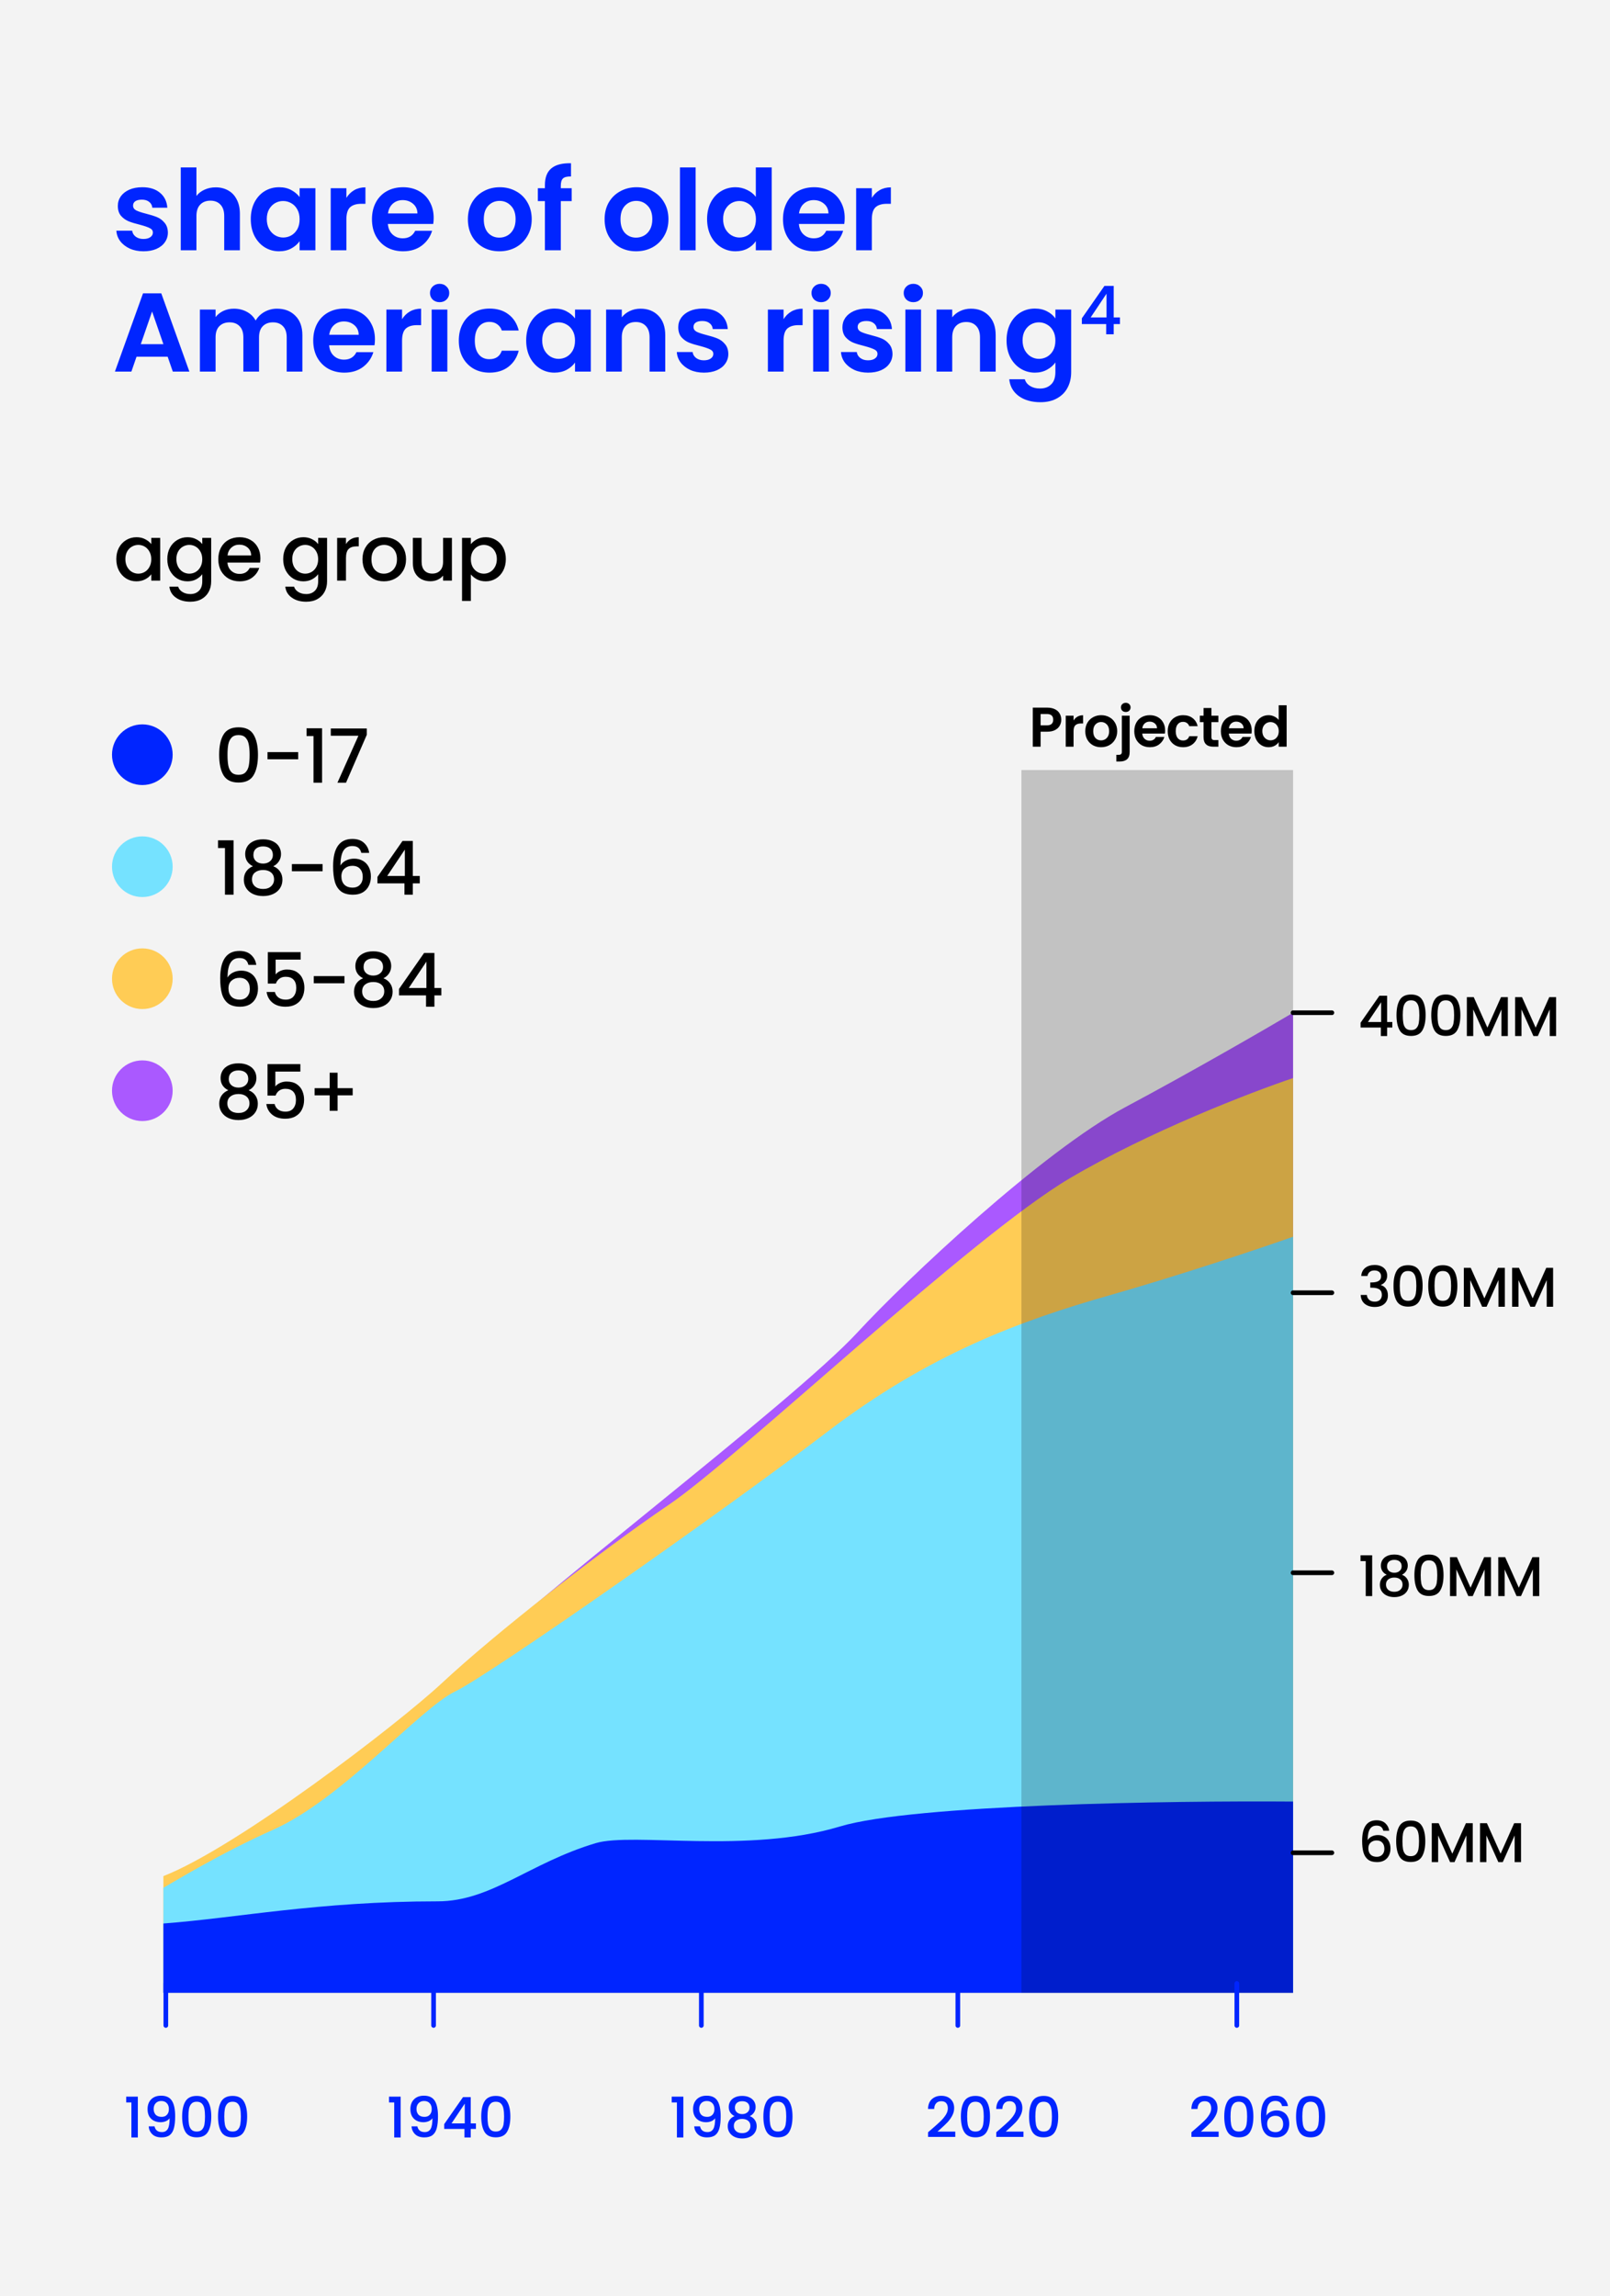 <svg width="345" height="492" viewBox="0 0 345 492" fill="none" xmlns="http://www.w3.org/2000/svg">
<rect x="0" y="0" width="345" height="492" fill="#333333" stroke="none"/>
<path d="M345 492L-3.05176e-05 492L1.44177e-05 -2.88699e-05L345 0L345 492Z" fill="#F3F3F3"/>
<path d="M24.922 119.797C24.922 118.878 25.11 118.064 25.487 117.355C25.875 116.646 26.395 116.098 27.049 115.71C27.713 115.311 28.444 115.112 29.242 115.112C29.962 115.112 30.588 115.256 31.119 115.544C31.662 115.821 32.094 116.17 32.415 116.591V115.262H34.326V124.416H32.415V123.054C32.094 123.486 31.656 123.846 31.103 124.134C30.549 124.422 29.917 124.566 29.209 124.566C28.422 124.566 27.702 124.366 27.049 123.968C26.395 123.558 25.875 122.993 25.487 122.273C25.11 121.542 24.922 120.717 24.922 119.797ZM32.415 119.831C32.415 119.199 32.282 118.651 32.016 118.186C31.762 117.721 31.424 117.366 31.003 117.122C30.582 116.879 30.128 116.757 29.64 116.757C29.153 116.757 28.699 116.879 28.278 117.122C27.857 117.355 27.514 117.704 27.248 118.169C26.993 118.623 26.866 119.166 26.866 119.797C26.866 120.429 26.993 120.983 27.248 121.459C27.514 121.935 27.857 122.301 28.278 122.555C28.71 122.799 29.164 122.921 29.64 122.921C30.128 122.921 30.582 122.799 31.003 122.555C31.424 122.312 31.762 121.957 32.016 121.492C32.282 121.016 32.415 120.462 32.415 119.831ZM40.17 115.112C40.879 115.112 41.504 115.256 42.047 115.544C42.601 115.821 43.033 116.17 43.343 116.591V115.262H45.254V124.566C45.254 125.408 45.077 126.155 44.722 126.809C44.368 127.473 43.853 127.994 43.177 128.371C42.512 128.747 41.715 128.935 40.785 128.935C39.544 128.935 38.514 128.642 37.694 128.055C36.874 127.479 36.409 126.692 36.298 125.696H38.176C38.32 126.172 38.625 126.554 39.09 126.842C39.566 127.141 40.131 127.291 40.785 127.291C41.549 127.291 42.163 127.058 42.629 126.593C43.105 126.128 43.343 125.452 43.343 124.566V123.037C43.022 123.469 42.584 123.835 42.031 124.134C41.488 124.422 40.867 124.566 40.17 124.566C39.372 124.566 38.641 124.366 37.977 123.968C37.323 123.558 36.803 122.993 36.415 122.273C36.038 121.542 35.85 120.717 35.85 119.797C35.85 118.878 36.038 118.064 36.415 117.355C36.803 116.646 37.323 116.098 37.977 115.71C38.641 115.311 39.372 115.112 40.17 115.112ZM43.343 119.831C43.343 119.199 43.21 118.651 42.944 118.186C42.69 117.721 42.352 117.366 41.931 117.122C41.51 116.879 41.056 116.757 40.569 116.757C40.081 116.757 39.627 116.879 39.206 117.122C38.785 117.355 38.442 117.704 38.176 118.169C37.921 118.623 37.794 119.166 37.794 119.797C37.794 120.429 37.921 120.983 38.176 121.459C38.442 121.935 38.785 122.301 39.206 122.555C39.638 122.799 40.092 122.921 40.569 122.921C41.056 122.921 41.51 122.799 41.931 122.555C42.352 122.312 42.69 121.957 42.944 121.492C43.21 121.016 43.343 120.462 43.343 119.831ZM55.8 119.615C55.8 119.958 55.778 120.268 55.733 120.545H48.738C48.794 121.276 49.065 121.863 49.553 122.306C50.04 122.749 50.638 122.971 51.347 122.971C52.366 122.971 53.086 122.544 53.507 121.691H55.55C55.273 122.533 54.77 123.226 54.038 123.768C53.319 124.3 52.421 124.566 51.347 124.566C50.472 124.566 49.685 124.372 48.988 123.984C48.301 123.586 47.758 123.032 47.359 122.323C46.972 121.603 46.778 120.772 46.778 119.831C46.778 118.889 46.966 118.064 47.343 117.355C47.73 116.635 48.268 116.081 48.954 115.694C49.652 115.306 50.45 115.112 51.347 115.112C52.211 115.112 52.981 115.3 53.656 115.677C54.332 116.054 54.858 116.585 55.235 117.272C55.611 117.948 55.8 118.729 55.8 119.615ZM53.822 119.017C53.811 118.319 53.562 117.759 53.075 117.338C52.587 116.918 51.984 116.707 51.264 116.707C50.61 116.707 50.051 116.918 49.586 117.338C49.121 117.748 48.844 118.308 48.755 119.017H53.822ZM65.003 115.112C65.712 115.112 66.338 115.256 66.881 115.544C67.435 115.821 67.867 116.17 68.177 116.591V115.262H70.087V124.566C70.087 125.408 69.91 126.155 69.556 126.809C69.201 127.473 68.686 127.994 68.01 128.371C67.346 128.747 66.548 128.935 65.618 128.935C64.377 128.935 63.347 128.642 62.528 128.055C61.708 127.479 61.243 126.692 61.132 125.696H63.01C63.154 126.172 63.458 126.554 63.923 126.842C64.4 127.141 64.965 127.291 65.618 127.291C66.382 127.291 66.997 127.058 67.462 126.593C67.939 126.128 68.177 125.452 68.177 124.566V123.037C67.856 123.469 67.418 123.835 66.864 124.134C66.321 124.422 65.701 124.566 65.003 124.566C64.206 124.566 63.475 124.366 62.81 123.968C62.157 123.558 61.636 122.993 61.248 122.273C60.872 121.542 60.684 120.717 60.684 119.797C60.684 118.878 60.872 118.064 61.248 117.355C61.636 116.646 62.157 116.098 62.81 115.71C63.475 115.311 64.206 115.112 65.003 115.112ZM68.177 119.831C68.177 119.199 68.044 118.651 67.778 118.186C67.523 117.721 67.185 117.366 66.764 117.122C66.344 116.879 65.889 116.757 65.402 116.757C64.915 116.757 64.46 116.879 64.04 117.122C63.619 117.355 63.275 117.704 63.01 118.169C62.755 118.623 62.627 119.166 62.627 119.797C62.627 120.429 62.755 120.983 63.01 121.459C63.275 121.935 63.619 122.301 64.04 122.555C64.472 122.799 64.926 122.921 65.402 122.921C65.889 122.921 66.344 122.799 66.764 122.555C67.185 122.312 67.523 121.957 67.778 121.492C68.044 121.016 68.177 120.462 68.177 119.831ZM74.137 116.591C74.414 116.126 74.779 115.766 75.233 115.511C75.699 115.245 76.247 115.112 76.878 115.112V117.073H76.397C75.654 117.073 75.089 117.261 74.702 117.638C74.325 118.014 74.137 118.668 74.137 119.598V124.416H72.243V115.262H74.137V116.591ZM82.258 124.566C81.394 124.566 80.613 124.372 79.915 123.984C79.217 123.586 78.669 123.032 78.27 122.323C77.872 121.603 77.672 120.772 77.672 119.831C77.672 118.9 77.877 118.075 78.287 117.355C78.697 116.635 79.256 116.081 79.965 115.694C80.674 115.306 81.466 115.112 82.341 115.112C83.216 115.112 84.008 115.306 84.717 115.694C85.426 116.081 85.985 116.635 86.395 117.355C86.805 118.075 87.01 118.9 87.01 119.831C87.01 120.761 86.799 121.586 86.378 122.306C85.957 123.026 85.381 123.586 84.65 123.984C83.93 124.372 83.133 124.566 82.258 124.566ZM82.258 122.921C82.745 122.921 83.199 122.805 83.62 122.572C84.052 122.339 84.401 121.991 84.667 121.525C84.933 121.06 85.066 120.495 85.066 119.831C85.066 119.166 84.938 118.607 84.684 118.153C84.429 117.687 84.091 117.338 83.67 117.106C83.249 116.873 82.795 116.757 82.308 116.757C81.82 116.757 81.366 116.873 80.945 117.106C80.535 117.338 80.209 117.687 79.965 118.153C79.721 118.607 79.6 119.166 79.6 119.831C79.6 120.816 79.849 121.581 80.347 122.123C80.857 122.655 81.494 122.921 82.258 122.921ZM96.84 115.262V124.416H94.946V123.336C94.647 123.713 94.254 124.012 93.767 124.233C93.29 124.444 92.781 124.549 92.238 124.549C91.518 124.549 90.87 124.4 90.294 124.101C89.729 123.802 89.281 123.358 88.948 122.771C88.627 122.184 88.467 121.475 88.467 120.645V115.262H90.344V120.362C90.344 121.182 90.549 121.813 90.959 122.256C91.369 122.688 91.928 122.904 92.637 122.904C93.346 122.904 93.905 122.688 94.315 122.256C94.736 121.813 94.946 121.182 94.946 120.362V115.262H96.84ZM100.901 116.607C101.222 116.187 101.66 115.832 102.214 115.544C102.768 115.256 103.393 115.112 104.091 115.112C104.889 115.112 105.614 115.311 106.268 115.71C106.932 116.098 107.453 116.646 107.829 117.355C108.206 118.064 108.394 118.878 108.394 119.797C108.394 120.717 108.206 121.542 107.829 122.273C107.453 122.993 106.932 123.558 106.268 123.968C105.614 124.366 104.889 124.566 104.091 124.566C103.393 124.566 102.773 124.427 102.23 124.15C101.688 123.862 101.245 123.508 100.901 123.087V128.769H99.007V115.262H100.901V116.607ZM106.467 119.797C106.467 119.166 106.334 118.623 106.068 118.169C105.814 117.704 105.47 117.355 105.038 117.122C104.617 116.879 104.163 116.757 103.676 116.757C103.2 116.757 102.745 116.879 102.313 117.122C101.893 117.366 101.549 117.721 101.283 118.186C101.029 118.651 100.901 119.199 100.901 119.831C100.901 120.462 101.029 121.016 101.283 121.492C101.549 121.957 101.893 122.312 102.313 122.555C102.745 122.799 103.2 122.921 103.676 122.921C104.163 122.921 104.617 122.799 105.038 122.555C105.47 122.301 105.814 121.935 106.068 121.459C106.334 120.983 106.467 120.429 106.467 119.797Z" fill="black"/>
<circle cx="30.5" cy="161.713" r="6.5" fill="#0025FF"/>
<path d="M46.96 161.729C46.96 159.883 47.269 158.443 47.888 157.409C48.517 156.363 49.595 155.841 51.12 155.841C52.645 155.841 53.717 156.363 54.336 157.409C54.965 158.443 55.28 159.883 55.28 161.729C55.28 163.595 54.965 165.057 54.336 166.113C53.717 167.158 52.645 167.681 51.12 167.681C49.595 167.681 48.517 167.158 47.888 166.113C47.269 165.057 46.96 163.595 46.96 161.729ZM53.488 161.729C53.488 160.865 53.429 160.134 53.312 159.537C53.205 158.939 52.981 158.454 52.64 158.081C52.299 157.697 51.792 157.505 51.12 157.505C50.448 157.505 49.941 157.697 49.6 158.081C49.259 158.454 49.029 158.939 48.912 159.537C48.805 160.134 48.752 160.865 48.752 161.729C48.752 162.625 48.805 163.377 48.912 163.985C49.019 164.593 49.243 165.083 49.584 165.457C49.936 165.83 50.448 166.017 51.12 166.017C51.792 166.017 52.299 165.83 52.64 165.457C52.992 165.083 53.221 164.593 53.328 163.985C53.435 163.377 53.488 162.625 53.488 161.729ZM63.898 161.153V162.689H57.322V161.153H63.898ZM65.689 157.713V156.049H69.017V167.713H67.177V157.713H65.689ZM78.595 157.457L74.147 167.713H72.307L76.803 157.649H70.883V156.097H78.595V157.457Z" fill="black"/>
<circle cx="30.5" cy="185.713" r="6.5" fill="#75E2FF"/>
<path d="M46.72 181.713V180.049H50.048V191.713H48.208V181.713H46.72ZM54.202 185.617C53.092 185.062 52.538 184.187 52.538 182.993C52.538 182.417 52.682 181.889 52.97 181.409C53.258 180.929 53.69 180.55 54.266 180.273C54.842 179.985 55.546 179.841 56.378 179.841C57.199 179.841 57.898 179.985 58.474 180.273C59.06 180.55 59.498 180.929 59.786 181.409C60.074 181.889 60.218 182.417 60.218 182.993C60.218 183.59 60.063 184.118 59.754 184.577C59.455 185.025 59.055 185.371 58.554 185.617C59.162 185.841 59.642 186.209 59.994 186.721C60.346 187.222 60.522 187.814 60.522 188.497C60.522 189.19 60.346 189.803 59.994 190.337C59.642 190.87 59.151 191.281 58.522 191.569C57.892 191.857 57.178 192.001 56.378 192.001C55.578 192.001 54.863 191.857 54.234 191.569C53.615 191.281 53.13 190.87 52.778 190.337C52.426 189.803 52.25 189.19 52.25 188.497C52.25 187.803 52.426 187.206 52.778 186.705C53.13 186.203 53.604 185.841 54.202 185.617ZM58.474 183.217C58.474 182.619 58.287 182.161 57.914 181.841C57.54 181.521 57.028 181.361 56.378 181.361C55.738 181.361 55.231 181.521 54.858 181.841C54.484 182.161 54.298 182.625 54.298 183.233C54.298 183.766 54.49 184.203 54.874 184.545C55.268 184.875 55.77 185.041 56.378 185.041C56.986 185.041 57.487 184.87 57.882 184.529C58.276 184.187 58.474 183.75 58.474 183.217ZM56.378 186.417C55.674 186.417 55.098 186.593 54.65 186.945C54.212 187.286 53.994 187.782 53.994 188.433C53.994 189.041 54.207 189.537 54.634 189.921C55.06 190.294 55.642 190.481 56.378 190.481C57.103 190.481 57.674 190.289 58.09 189.905C58.516 189.521 58.73 189.03 58.73 188.433C58.73 187.793 58.511 187.297 58.074 186.945C57.647 186.593 57.082 186.417 56.378 186.417ZM69.125 185.153V186.689H62.549V185.153H69.125ZM77.428 182.753C77.311 182.262 77.098 181.894 76.788 181.649C76.479 181.403 76.047 181.281 75.492 181.281C74.65 181.281 74.02 181.606 73.604 182.257C73.188 182.897 72.97 183.963 72.948 185.457C73.226 184.987 73.631 184.625 74.164 184.369C74.698 184.113 75.274 183.985 75.892 183.985C76.596 183.985 77.215 184.139 77.748 184.449C78.292 184.747 78.714 185.185 79.012 185.761C79.322 186.337 79.476 187.025 79.476 187.825C79.476 188.571 79.327 189.238 79.028 189.825C78.74 190.411 78.308 190.875 77.732 191.217C77.156 191.547 76.463 191.713 75.652 191.713C74.554 191.713 73.69 191.473 73.06 190.993C72.442 190.502 72.004 189.814 71.748 188.929C71.503 188.043 71.38 186.939 71.38 185.617C71.38 181.713 72.756 179.761 75.508 179.761C76.575 179.761 77.412 180.049 78.02 180.625C78.639 181.201 79.002 181.91 79.108 182.753H77.428ZM75.492 185.521C74.842 185.521 74.287 185.718 73.828 186.113C73.38 186.497 73.156 187.057 73.156 187.793C73.156 188.529 73.364 189.115 73.78 189.553C74.207 189.979 74.799 190.193 75.556 190.193C76.228 190.193 76.756 189.985 77.14 189.569C77.535 189.153 77.732 188.598 77.732 187.905C77.732 187.179 77.54 186.603 77.156 186.177C76.783 185.739 76.228 185.521 75.492 185.521ZM80.878 189.281V187.905L86.254 180.193H88.462V187.697H89.95V189.281H88.462V191.713H86.67V189.281H80.878ZM86.75 182.049L82.974 187.697H86.75V182.049Z" fill="black"/>
<circle cx="30.5" cy="209.713" r="6.5" fill="#FFCC55"/>
<path d="M53.232 206.753C53.115 206.262 52.901 205.894 52.592 205.649C52.283 205.403 51.851 205.281 51.296 205.281C50.453 205.281 49.824 205.606 49.408 206.257C48.992 206.897 48.773 207.963 48.752 209.457C49.029 208.987 49.435 208.625 49.968 208.369C50.501 208.113 51.077 207.985 51.696 207.985C52.4 207.985 53.019 208.139 53.552 208.449C54.096 208.747 54.517 209.185 54.816 209.761C55.125 210.337 55.28 211.025 55.28 211.825C55.28 212.571 55.131 213.238 54.832 213.825C54.544 214.411 54.112 214.875 53.536 215.217C52.96 215.547 52.267 215.713 51.456 215.713C50.357 215.713 49.493 215.473 48.864 214.993C48.245 214.502 47.808 213.814 47.552 212.929C47.307 212.043 47.184 210.939 47.184 209.617C47.184 205.713 48.56 203.761 51.312 203.761C52.379 203.761 53.216 204.049 53.824 204.625C54.443 205.201 54.805 205.91 54.912 206.753H53.232ZM51.296 209.521C50.645 209.521 50.091 209.718 49.632 210.113C49.184 210.497 48.96 211.057 48.96 211.793C48.96 212.529 49.168 213.115 49.584 213.553C50.011 213.979 50.603 214.193 51.36 214.193C52.032 214.193 52.56 213.985 52.944 213.569C53.339 213.153 53.536 212.598 53.536 211.905C53.536 211.179 53.344 210.603 52.96 210.177C52.587 209.739 52.032 209.521 51.296 209.521ZM64.426 205.617H59.066V208.801C59.29 208.502 59.62 208.251 60.058 208.049C60.506 207.846 60.98 207.745 61.482 207.745C62.378 207.745 63.103 207.937 63.658 208.321C64.223 208.705 64.623 209.19 64.858 209.777C65.103 210.363 65.226 210.982 65.226 211.633C65.226 212.422 65.071 213.126 64.762 213.745C64.463 214.353 64.01 214.833 63.402 215.185C62.804 215.537 62.068 215.713 61.194 215.713C60.031 215.713 59.098 215.425 58.394 214.849C57.69 214.273 57.268 213.51 57.13 212.561H58.906C59.023 213.062 59.284 213.462 59.69 213.761C60.095 214.049 60.602 214.193 61.21 214.193C61.967 214.193 62.532 213.963 62.906 213.505C63.29 213.046 63.482 212.438 63.482 211.681C63.482 210.913 63.29 210.326 62.906 209.921C62.522 209.505 61.956 209.297 61.21 209.297C60.687 209.297 60.244 209.43 59.882 209.697C59.53 209.953 59.274 210.305 59.114 210.753H57.386V204.017H64.426V205.617ZM73.812 209.153V210.689H67.236V209.153H73.812ZM77.812 209.617C76.702 209.062 76.148 208.187 76.148 206.993C76.148 206.417 76.292 205.889 76.58 205.409C76.868 204.929 77.3 204.55 77.876 204.273C78.452 203.985 79.156 203.841 79.988 203.841C80.809 203.841 81.508 203.985 82.084 204.273C82.67 204.55 83.108 204.929 83.396 205.409C83.684 205.889 83.828 206.417 83.828 206.993C83.828 207.59 83.673 208.118 83.364 208.577C83.065 209.025 82.665 209.371 82.164 209.617C82.772 209.841 83.252 210.209 83.604 210.721C83.956 211.222 84.132 211.814 84.132 212.497C84.132 213.19 83.956 213.803 83.604 214.337C83.252 214.87 82.761 215.281 82.132 215.569C81.502 215.857 80.788 216.001 79.988 216.001C79.188 216.001 78.473 215.857 77.844 215.569C77.225 215.281 76.74 214.87 76.388 214.337C76.036 213.803 75.86 213.19 75.86 212.497C75.86 211.803 76.036 211.206 76.388 210.705C76.74 210.203 77.214 209.841 77.812 209.617ZM82.084 207.217C82.084 206.619 81.897 206.161 81.524 205.841C81.15 205.521 80.638 205.361 79.988 205.361C79.348 205.361 78.841 205.521 78.468 205.841C78.094 206.161 77.908 206.625 77.908 207.233C77.908 207.766 78.1 208.203 78.484 208.545C78.878 208.875 79.38 209.041 79.988 209.041C80.596 209.041 81.097 208.87 81.492 208.529C81.886 208.187 82.084 207.75 82.084 207.217ZM79.988 210.417C79.284 210.417 78.708 210.593 78.26 210.945C77.822 211.286 77.604 211.782 77.604 212.433C77.604 213.041 77.817 213.537 78.244 213.921C78.67 214.294 79.252 214.481 79.988 214.481C80.713 214.481 81.284 214.289 81.7 213.905C82.126 213.521 82.34 213.03 82.34 212.433C82.34 211.793 82.121 211.297 81.684 210.945C81.257 210.593 80.692 210.417 79.988 210.417ZM85.503 213.281V211.905L90.879 204.193H93.087V211.697H94.575V213.281H93.087V215.713H91.295V213.281H85.503ZM91.375 206.049L87.599 211.697H91.375V206.049Z" fill="black"/>
<circle cx="30.5" cy="233.713" r="6.5" fill="#AA59FF"/>
<path d="M48.928 233.617C47.819 233.062 47.264 232.187 47.264 230.993C47.264 230.417 47.408 229.889 47.696 229.409C47.984 228.929 48.416 228.55 48.992 228.273C49.568 227.985 50.272 227.841 51.104 227.841C51.925 227.841 52.624 227.985 53.2 228.273C53.787 228.55 54.224 228.929 54.512 229.409C54.8 229.889 54.944 230.417 54.944 230.993C54.944 231.59 54.789 232.118 54.48 232.577C54.181 233.025 53.781 233.371 53.28 233.617C53.888 233.841 54.368 234.209 54.72 234.721C55.072 235.222 55.248 235.814 55.248 236.497C55.248 237.19 55.072 237.803 54.72 238.337C54.368 238.87 53.877 239.281 53.248 239.569C52.619 239.857 51.904 240.001 51.104 240.001C50.304 240.001 49.589 239.857 48.96 239.569C48.341 239.281 47.856 238.87 47.504 238.337C47.152 237.803 46.976 237.19 46.976 236.497C46.976 235.803 47.152 235.206 47.504 234.705C47.856 234.203 48.331 233.841 48.928 233.617ZM53.2 231.217C53.2 230.619 53.013 230.161 52.64 229.841C52.267 229.521 51.755 229.361 51.104 229.361C50.464 229.361 49.957 229.521 49.584 229.841C49.211 230.161 49.024 230.625 49.024 231.233C49.024 231.766 49.216 232.203 49.6 232.545C49.995 232.875 50.496 233.041 51.104 233.041C51.712 233.041 52.213 232.87 52.608 232.529C53.003 232.187 53.2 231.75 53.2 231.217ZM51.104 234.417C50.4 234.417 49.824 234.593 49.376 234.945C48.939 235.286 48.72 235.782 48.72 236.433C48.72 237.041 48.933 237.537 49.36 237.921C49.787 238.294 50.368 238.481 51.104 238.481C51.829 238.481 52.4 238.289 52.816 237.905C53.243 237.521 53.456 237.03 53.456 236.433C53.456 235.793 53.237 235.297 52.8 234.945C52.373 234.593 51.808 234.417 51.104 234.417ZM64.363 229.617H59.003V232.801C59.227 232.502 59.558 232.251 59.995 232.049C60.443 231.846 60.918 231.745 61.419 231.745C62.315 231.745 63.041 231.937 63.595 232.321C64.16 232.705 64.561 233.19 64.795 233.777C65.04 234.363 65.163 234.982 65.163 235.633C65.163 236.422 65.008 237.126 64.699 237.745C64.4 238.353 63.947 238.833 63.339 239.185C62.742 239.537 62.006 239.713 61.131 239.713C59.968 239.713 59.035 239.425 58.331 238.849C57.627 238.273 57.206 237.51 57.067 236.561H58.843C58.961 237.062 59.222 237.462 59.627 237.761C60.032 238.049 60.539 238.193 61.147 238.193C61.904 238.193 62.47 237.963 62.843 237.505C63.227 237.046 63.419 236.438 63.419 235.681C63.419 234.913 63.227 234.326 62.843 233.921C62.459 233.505 61.894 233.297 61.147 233.297C60.624 233.297 60.182 233.43 59.819 233.697C59.467 233.953 59.211 234.305 59.051 234.753H57.323V228.017H64.363V229.617ZM75.574 234.705H72.342V238.017H70.646V234.705H67.414V233.169H70.646V229.857H72.342V233.169H75.574V234.705Z" fill="black"/>
<path d="M30.744 53.846C29.656 53.846 28.68 53.654 27.816 53.27C26.952 52.87 26.264 52.334 25.752 51.662C25.256 50.99 24.984 50.246 24.936 49.43H28.32C28.384 49.942 28.632 50.366 29.064 50.702C29.512 51.038 30.064 51.206 30.72 51.206C31.36 51.206 31.856 51.078 32.208 50.822C32.576 50.566 32.76 50.238 32.76 49.838C32.76 49.406 32.536 49.086 32.088 48.878C31.656 48.654 30.96 48.414 30 48.158C29.008 47.918 28.192 47.67 27.552 47.414C26.928 47.158 26.384 46.766 25.92 46.238C25.472 45.71 25.248 44.998 25.248 44.102C25.248 43.366 25.456 42.694 25.872 42.086C26.304 41.478 26.912 40.998 27.696 40.646C28.496 40.294 29.432 40.118 30.504 40.118C32.088 40.118 33.352 40.518 34.296 41.318C35.24 42.102 35.76 43.166 35.856 44.51H32.64C32.592 43.982 32.368 43.566 31.968 43.262C31.584 42.942 31.064 42.782 30.408 42.782C29.8 42.782 29.328 42.894 28.992 43.118C28.672 43.342 28.512 43.654 28.512 44.054C28.512 44.502 28.736 44.846 29.184 45.086C29.632 45.31 30.328 45.542 31.272 45.782C32.232 46.022 33.024 46.27 33.648 46.526C34.272 46.782 34.808 47.182 35.256 47.726C35.72 48.254 35.96 48.958 35.976 49.838C35.976 50.606 35.76 51.294 35.328 51.902C34.912 52.51 34.304 52.99 33.504 53.342C32.72 53.678 31.8 53.846 30.744 53.846ZM46.222 40.142C47.23 40.142 48.126 40.366 48.91 40.814C49.694 41.246 50.302 41.894 50.734 42.758C51.182 43.606 51.406 44.63 51.406 45.83V53.63H48.046V46.286C48.046 45.23 47.782 44.422 47.254 43.862C46.726 43.286 46.006 42.998 45.094 42.998C44.166 42.998 43.43 43.286 42.886 43.862C42.358 44.422 42.094 45.23 42.094 46.286V53.63H38.734V35.87H42.094V41.99C42.526 41.414 43.102 40.966 43.822 40.646C44.542 40.31 45.342 40.142 46.222 40.142ZM53.737 46.934C53.737 45.59 54.001 44.398 54.529 43.358C55.073 42.318 55.801 41.518 56.713 40.958C57.641 40.398 58.673 40.118 59.809 40.118C60.801 40.118 61.665 40.318 62.401 40.718C63.153 41.118 63.753 41.622 64.201 42.23V40.334H67.585V53.63H64.201V51.686C63.769 52.31 63.169 52.83 62.401 53.246C61.649 53.646 60.777 53.846 59.785 53.846C58.665 53.846 57.641 53.558 56.713 52.982C55.801 52.406 55.073 51.598 54.529 50.558C54.001 49.502 53.737 48.294 53.737 46.934ZM64.201 46.982C64.201 46.166 64.041 45.47 63.721 44.894C63.401 44.302 62.969 43.854 62.425 43.55C61.881 43.23 61.297 43.07 60.673 43.07C60.049 43.07 59.473 43.222 58.945 43.526C58.417 43.83 57.985 44.278 57.649 44.87C57.329 45.446 57.169 46.134 57.169 46.934C57.169 47.734 57.329 48.438 57.649 49.046C57.985 49.638 58.417 50.094 58.945 50.414C59.489 50.734 60.065 50.894 60.673 50.894C61.297 50.894 61.881 50.742 62.425 50.438C62.969 50.118 63.401 49.67 63.721 49.094C64.041 48.502 64.201 47.798 64.201 46.982ZM74.227 42.398C74.659 41.694 75.219 41.142 75.907 40.742C76.611 40.342 77.411 40.142 78.307 40.142V43.67H77.419C76.363 43.67 75.563 43.918 75.019 44.414C74.491 44.91 74.227 45.774 74.227 47.006V53.63H70.867V40.334H74.227V42.398ZM92.93 46.694C92.93 47.174 92.898 47.606 92.834 47.99H83.114C83.194 48.95 83.53 49.702 84.122 50.246C84.714 50.79 85.442 51.062 86.306 51.062C87.554 51.062 88.442 50.526 88.97 49.454H92.594C92.21 50.734 91.474 51.79 90.386 52.622C89.298 53.438 87.962 53.846 86.378 53.846C85.098 53.846 83.946 53.566 82.922 53.006C81.914 52.43 81.122 51.622 80.546 50.582C79.986 49.542 79.706 48.342 79.706 46.982C79.706 45.606 79.986 44.398 80.546 43.358C81.106 42.318 81.89 41.518 82.898 40.958C83.906 40.398 85.066 40.118 86.378 40.118C87.642 40.118 88.77 40.39 89.762 40.934C90.77 41.478 91.546 42.254 92.09 43.262C92.65 44.254 92.93 45.398 92.93 46.694ZM89.45 45.734C89.434 44.87 89.122 44.182 88.514 43.67C87.906 43.142 87.162 42.878 86.282 42.878C85.45 42.878 84.746 43.134 84.17 43.646C83.61 44.142 83.266 44.838 83.138 45.734H89.45ZM107.005 53.846C105.725 53.846 104.573 53.566 103.549 53.006C102.525 52.43 101.717 51.622 101.125 50.582C100.549 49.542 100.261 48.342 100.261 46.982C100.261 45.622 100.557 44.422 101.149 43.382C101.757 42.342 102.581 41.542 103.621 40.982C104.661 40.406 105.821 40.118 107.101 40.118C108.381 40.118 109.541 40.406 110.581 40.982C111.621 41.542 112.437 42.342 113.029 43.382C113.637 44.422 113.941 45.622 113.941 46.982C113.941 48.342 113.629 49.542 113.005 50.582C112.397 51.622 111.565 52.43 110.509 53.006C109.469 53.566 108.301 53.846 107.005 53.846ZM107.005 50.918C107.613 50.918 108.181 50.774 108.709 50.486C109.253 50.182 109.685 49.734 110.005 49.142C110.325 48.55 110.485 47.83 110.485 46.982C110.485 45.718 110.149 44.75 109.477 44.078C108.821 43.39 108.013 43.046 107.053 43.046C106.093 43.046 105.285 43.39 104.629 44.078C103.989 44.75 103.669 45.718 103.669 46.982C103.669 48.246 103.981 49.222 104.605 49.91C105.245 50.582 106.045 50.918 107.005 50.918ZM122.502 43.094H120.174V53.63H116.766V43.094H115.254V40.334H116.766V39.662C116.766 38.03 117.23 36.83 118.158 36.062C119.086 35.294 120.486 34.934 122.358 34.982V37.814C121.542 37.798 120.974 37.934 120.654 38.222C120.334 38.51 120.174 39.03 120.174 39.782V40.334H122.502V43.094ZM136.302 53.846C135.022 53.846 133.87 53.566 132.846 53.006C131.822 52.43 131.014 51.622 130.422 50.582C129.846 49.542 129.558 48.342 129.558 46.982C129.558 45.622 129.854 44.422 130.446 43.382C131.054 42.342 131.878 41.542 132.918 40.982C133.958 40.406 135.118 40.118 136.398 40.118C137.678 40.118 138.838 40.406 139.878 40.982C140.918 41.542 141.734 42.342 142.326 43.382C142.934 44.422 143.238 45.622 143.238 46.982C143.238 48.342 142.926 49.542 142.302 50.582C141.694 51.622 140.862 52.43 139.806 53.006C138.766 53.566 137.598 53.846 136.302 53.846ZM136.302 50.918C136.91 50.918 137.478 50.774 138.006 50.486C138.55 50.182 138.982 49.734 139.302 49.142C139.622 48.55 139.782 47.83 139.782 46.982C139.782 45.718 139.446 44.75 138.774 44.078C138.118 43.39 137.31 43.046 136.35 43.046C135.39 43.046 134.582 43.39 133.926 44.078C133.286 44.75 132.966 45.718 132.966 46.982C132.966 48.246 133.278 49.222 133.902 49.91C134.542 50.582 135.342 50.918 136.302 50.918ZM149.063 35.87V53.63H145.703V35.87H149.063ZM151.519 46.934C151.519 45.59 151.783 44.398 152.311 43.358C152.855 42.318 153.591 41.518 154.519 40.958C155.447 40.398 156.479 40.118 157.615 40.118C158.479 40.118 159.303 40.31 160.087 40.694C160.871 41.062 161.495 41.558 161.959 42.182V35.87H165.367V53.63H161.959V51.662C161.543 52.318 160.959 52.846 160.207 53.246C159.455 53.646 158.583 53.846 157.591 53.846C156.471 53.846 155.447 53.558 154.519 52.982C153.591 52.406 152.855 51.598 152.311 50.558C151.783 49.502 151.519 48.294 151.519 46.934ZM161.983 46.982C161.983 46.166 161.823 45.47 161.503 44.894C161.183 44.302 160.751 43.854 160.207 43.55C159.663 43.23 159.079 43.07 158.455 43.07C157.831 43.07 157.255 43.222 156.727 43.526C156.199 43.83 155.767 44.278 155.431 44.87C155.111 45.446 154.951 46.134 154.951 46.934C154.951 47.734 155.111 48.438 155.431 49.046C155.767 49.638 156.199 50.094 156.727 50.414C157.271 50.734 157.847 50.894 158.455 50.894C159.079 50.894 159.663 50.742 160.207 50.438C160.751 50.118 161.183 49.67 161.503 49.094C161.823 48.502 161.983 47.798 161.983 46.982ZM181.008 46.694C181.008 47.174 180.976 47.606 180.912 47.99H171.192C171.272 48.95 171.608 49.702 172.2 50.246C172.792 50.79 173.52 51.062 174.384 51.062C175.632 51.062 176.52 50.526 177.048 49.454H180.672C180.288 50.734 179.552 51.79 178.464 52.622C177.376 53.438 176.04 53.846 174.456 53.846C173.176 53.846 172.024 53.566 171 53.006C169.992 52.43 169.2 51.622 168.624 50.582C168.064 49.542 167.784 48.342 167.784 46.982C167.784 45.606 168.064 44.398 168.624 43.358C169.184 42.318 169.968 41.518 170.976 40.958C171.984 40.398 173.144 40.118 174.456 40.118C175.72 40.118 176.848 40.39 177.84 40.934C178.848 41.478 179.624 42.254 180.168 43.262C180.728 44.254 181.008 45.398 181.008 46.694ZM177.528 45.734C177.512 44.87 177.2 44.182 176.592 43.67C175.984 43.142 175.24 42.878 174.36 42.878C173.528 42.878 172.824 43.134 172.248 43.646C171.688 44.142 171.344 44.838 171.216 45.734H177.528ZM186.821 42.398C187.253 41.694 187.813 41.142 188.501 40.742C189.205 40.342 190.005 40.142 190.901 40.142V43.67H190.013C188.957 43.67 188.157 43.918 187.613 44.414C187.085 44.91 186.821 45.774 186.821 47.006V53.63H183.461V40.334H186.821V42.398ZM35.928 76.438H29.256L28.152 79.63H24.624L30.648 62.854H34.56L40.584 79.63H37.032L35.928 76.438ZM35.016 73.75L32.592 66.742L30.168 73.75H35.016ZM59.348 66.142C60.98 66.142 62.292 66.646 63.284 67.654C64.292 68.646 64.796 70.038 64.796 71.83V79.63H61.436V72.286C61.436 71.246 61.172 70.454 60.644 69.91C60.116 69.35 59.396 69.07 58.484 69.07C57.572 69.07 56.844 69.35 56.3 69.91C55.772 70.454 55.508 71.246 55.508 72.286V79.63H52.148V72.286C52.148 71.246 51.884 70.454 51.356 69.91C50.828 69.35 50.108 69.07 49.196 69.07C48.268 69.07 47.532 69.35 46.988 69.91C46.46 70.454 46.196 71.246 46.196 72.286V79.63H42.836V66.334H46.196V67.942C46.628 67.382 47.18 66.942 47.852 66.622C48.54 66.302 49.292 66.142 50.108 66.142C51.148 66.142 52.076 66.366 52.892 66.814C53.708 67.246 54.34 67.87 54.788 68.686C55.22 67.918 55.844 67.302 56.66 66.838C57.492 66.374 58.388 66.142 59.348 66.142ZM80.344 72.694C80.344 73.174 80.312 73.606 80.248 73.99H70.528C70.608 74.95 70.944 75.702 71.536 76.246C72.128 76.79 72.856 77.062 73.72 77.062C74.968 77.062 75.856 76.526 76.384 75.454H80.008C79.624 76.734 78.888 77.79 77.8 78.622C76.712 79.438 75.376 79.846 73.792 79.846C72.512 79.846 71.36 79.566 70.336 79.006C69.328 78.43 68.536 77.622 67.96 76.582C67.4 75.542 67.12 74.342 67.12 72.982C67.12 71.606 67.4 70.398 67.96 69.358C68.52 68.318 69.304 67.518 70.312 66.958C71.32 66.398 72.48 66.118 73.792 66.118C75.056 66.118 76.184 66.39 77.176 66.934C78.184 67.478 78.96 68.254 79.504 69.262C80.064 70.254 80.344 71.398 80.344 72.694ZM76.864 71.734C76.848 70.87 76.536 70.182 75.928 69.67C75.32 69.142 74.576 68.878 73.696 68.878C72.864 68.878 72.16 69.134 71.584 69.646C71.024 70.142 70.68 70.838 70.552 71.734H76.864ZM86.157 68.398C86.589 67.694 87.149 67.142 87.837 66.742C88.541 66.342 89.341 66.142 90.237 66.142V69.67H89.349C88.293 69.67 87.493 69.918 86.949 70.414C86.421 70.91 86.157 71.774 86.157 73.006V79.63H82.797V66.334H86.157V68.398ZM94.204 64.75C93.612 64.75 93.116 64.566 92.716 64.198C92.332 63.814 92.14 63.342 92.14 62.782C92.14 62.222 92.332 61.758 92.716 61.39C93.116 61.006 93.612 60.814 94.204 60.814C94.796 60.814 95.284 61.006 95.668 61.39C96.068 61.758 96.268 62.222 96.268 62.782C96.268 63.342 96.068 63.814 95.668 64.198C95.284 64.566 94.796 64.75 94.204 64.75ZM95.86 66.334V79.63H92.5V66.334H95.86ZM98.315 72.982C98.315 71.606 98.595 70.406 99.155 69.382C99.715 68.342 100.491 67.542 101.483 66.982C102.475 66.406 103.611 66.118 104.891 66.118C106.539 66.118 107.899 66.534 108.971 67.366C110.059 68.182 110.787 69.334 111.155 70.822H107.531C107.339 70.246 107.011 69.798 106.547 69.478C106.099 69.142 105.539 68.974 104.867 68.974C103.907 68.974 103.147 69.326 102.587 70.03C102.027 70.718 101.747 71.702 101.747 72.982C101.747 74.246 102.027 75.23 102.587 75.934C103.147 76.622 103.907 76.966 104.867 76.966C106.227 76.966 107.115 76.358 107.531 75.142H111.155C110.787 76.582 110.059 77.726 108.971 78.574C107.883 79.422 106.523 79.846 104.891 79.846C103.611 79.846 102.475 79.566 101.483 79.006C100.491 78.43 99.715 77.63 99.155 76.606C98.595 75.566 98.315 74.358 98.315 72.982ZM112.753 72.934C112.753 71.59 113.017 70.398 113.545 69.358C114.089 68.318 114.817 67.518 115.729 66.958C116.657 66.398 117.689 66.118 118.825 66.118C119.817 66.118 120.681 66.318 121.417 66.718C122.169 67.118 122.769 67.622 123.217 68.23V66.334H126.601V79.63H123.217V77.686C122.785 78.31 122.185 78.83 121.417 79.246C120.665 79.646 119.793 79.846 118.801 79.846C117.681 79.846 116.657 79.558 115.729 78.982C114.817 78.406 114.089 77.598 113.545 76.558C113.017 75.502 112.753 74.294 112.753 72.934ZM123.217 72.982C123.217 72.166 123.057 71.47 122.737 70.894C122.417 70.302 121.985 69.854 121.441 69.55C120.897 69.23 120.313 69.07 119.689 69.07C119.065 69.07 118.489 69.222 117.961 69.526C117.433 69.83 117.001 70.278 116.665 70.87C116.345 71.446 116.185 72.134 116.185 72.934C116.185 73.734 116.345 74.438 116.665 75.046C117.001 75.638 117.433 76.094 117.961 76.414C118.505 76.734 119.081 76.894 119.689 76.894C120.313 76.894 120.897 76.742 121.441 76.438C121.985 76.118 122.417 75.67 122.737 75.094C123.057 74.502 123.217 73.798 123.217 72.982ZM137.251 66.142C138.835 66.142 140.115 66.646 141.091 67.654C142.067 68.646 142.555 70.038 142.555 71.83V79.63H139.195V72.286C139.195 71.23 138.931 70.422 138.403 69.862C137.875 69.286 137.155 68.998 136.243 68.998C135.315 68.998 134.579 69.286 134.035 69.862C133.507 70.422 133.243 71.23 133.243 72.286V79.63H129.883V66.334H133.243V67.99C133.691 67.414 134.259 66.966 134.947 66.646C135.651 66.31 136.419 66.142 137.251 66.142ZM150.838 79.846C149.75 79.846 148.774 79.654 147.91 79.27C147.046 78.87 146.358 78.334 145.846 77.662C145.35 76.99 145.078 76.246 145.03 75.43H148.414C148.478 75.942 148.726 76.366 149.158 76.702C149.606 77.038 150.158 77.206 150.814 77.206C151.454 77.206 151.95 77.078 152.302 76.822C152.67 76.566 152.854 76.238 152.854 75.838C152.854 75.406 152.63 75.086 152.182 74.878C151.75 74.654 151.054 74.414 150.094 74.158C149.102 73.918 148.286 73.67 147.646 73.414C147.022 73.158 146.478 72.766 146.014 72.238C145.566 71.71 145.342 70.998 145.342 70.102C145.342 69.366 145.55 68.694 145.966 68.086C146.398 67.478 147.006 66.998 147.79 66.646C148.59 66.294 149.526 66.118 150.598 66.118C152.182 66.118 153.446 66.518 154.39 67.318C155.334 68.102 155.854 69.166 155.95 70.51H152.734C152.686 69.982 152.462 69.566 152.062 69.262C151.678 68.942 151.158 68.782 150.502 68.782C149.894 68.782 149.422 68.894 149.086 69.118C148.766 69.342 148.606 69.654 148.606 70.054C148.606 70.502 148.83 70.846 149.278 71.086C149.726 71.31 150.422 71.542 151.366 71.782C152.326 72.022 153.118 72.27 153.742 72.526C154.366 72.782 154.902 73.182 155.35 73.726C155.814 74.254 156.054 74.958 156.07 75.838C156.07 76.606 155.854 77.294 155.422 77.902C155.006 78.51 154.398 78.99 153.598 79.342C152.814 79.678 151.894 79.846 150.838 79.846ZM167.907 68.398C168.339 67.694 168.899 67.142 169.587 66.742C170.291 66.342 171.091 66.142 171.987 66.142V69.67H171.099C170.043 69.67 169.243 69.918 168.699 70.414C168.171 70.91 167.907 71.774 167.907 73.006V79.63H164.547V66.334H167.907V68.398ZM175.954 64.75C175.362 64.75 174.866 64.566 174.466 64.198C174.082 63.814 173.89 63.342 173.89 62.782C173.89 62.222 174.082 61.758 174.466 61.39C174.866 61.006 175.362 60.814 175.954 60.814C176.546 60.814 177.034 61.006 177.418 61.39C177.818 61.758 178.018 62.222 178.018 62.782C178.018 63.342 177.818 63.814 177.418 64.198C177.034 64.566 176.546 64.75 175.954 64.75ZM177.61 66.334V79.63H174.25V66.334H177.61ZM186.017 79.846C184.929 79.846 183.953 79.654 183.089 79.27C182.225 78.87 181.537 78.334 181.025 77.662C180.529 76.99 180.257 76.246 180.209 75.43H183.593C183.657 75.942 183.905 76.366 184.337 76.702C184.785 77.038 185.337 77.206 185.993 77.206C186.633 77.206 187.129 77.078 187.481 76.822C187.849 76.566 188.033 76.238 188.033 75.838C188.033 75.406 187.809 75.086 187.361 74.878C186.929 74.654 186.233 74.414 185.273 74.158C184.281 73.918 183.465 73.67 182.825 73.414C182.201 73.158 181.657 72.766 181.193 72.238C180.745 71.71 180.521 70.998 180.521 70.102C180.521 69.366 180.729 68.694 181.145 68.086C181.577 67.478 182.185 66.998 182.969 66.646C183.769 66.294 184.705 66.118 185.777 66.118C187.361 66.118 188.625 66.518 189.569 67.318C190.513 68.102 191.033 69.166 191.129 70.51H187.913C187.865 69.982 187.641 69.566 187.241 69.262C186.857 68.942 186.337 68.782 185.681 68.782C185.073 68.782 184.601 68.894 184.265 69.118C183.945 69.342 183.785 69.654 183.785 70.054C183.785 70.502 184.009 70.846 184.457 71.086C184.905 71.31 185.601 71.542 186.545 71.782C187.505 72.022 188.297 72.27 188.921 72.526C189.545 72.782 190.081 73.182 190.529 73.726C190.993 74.254 191.233 74.958 191.249 75.838C191.249 76.606 191.033 77.294 190.601 77.902C190.185 78.51 189.577 78.99 188.777 79.342C187.993 79.678 187.073 79.846 186.017 79.846ZM195.712 64.75C195.12 64.75 194.624 64.566 194.224 64.198C193.84 63.814 193.648 63.342 193.648 62.782C193.648 62.222 193.84 61.758 194.224 61.39C194.624 61.006 195.12 60.814 195.712 60.814C196.304 60.814 196.792 61.006 197.176 61.39C197.576 61.758 197.776 62.222 197.776 62.782C197.776 63.342 197.576 63.814 197.176 64.198C196.792 64.566 196.304 64.75 195.712 64.75ZM197.368 66.334V79.63H194.008V66.334H197.368ZM208.055 66.142C209.639 66.142 210.919 66.646 211.895 67.654C212.871 68.646 213.359 70.038 213.359 71.83V79.63H209.999V72.286C209.999 71.23 209.735 70.422 209.207 69.862C208.679 69.286 207.959 68.998 207.047 68.998C206.119 68.998 205.383 69.286 204.839 69.862C204.311 70.422 204.047 71.23 204.047 72.286V79.63H200.687V66.334H204.047V67.99C204.495 67.414 205.063 66.966 205.751 66.646C206.455 66.31 207.223 66.142 208.055 66.142ZM221.762 66.118C222.754 66.118 223.626 66.318 224.378 66.718C225.13 67.102 225.722 67.606 226.154 68.23V66.334H229.538V79.726C229.538 80.958 229.29 82.054 228.794 83.014C228.298 83.99 227.554 84.758 226.562 85.318C225.57 85.894 224.37 86.182 222.962 86.182C221.074 86.182 219.522 85.742 218.306 84.862C217.106 83.982 216.426 82.782 216.266 81.262H219.602C219.778 81.87 220.154 82.35 220.73 82.702C221.322 83.07 222.034 83.254 222.866 83.254C223.842 83.254 224.634 82.958 225.242 82.366C225.85 81.79 226.154 80.91 226.154 79.726V77.662C225.722 78.286 225.122 78.806 224.354 79.222C223.602 79.638 222.738 79.846 221.762 79.846C220.642 79.846 219.618 79.558 218.69 78.982C217.762 78.406 217.026 77.598 216.482 76.558C215.954 75.502 215.69 74.294 215.69 72.934C215.69 71.59 215.954 70.398 216.482 69.358C217.026 68.318 217.754 67.518 218.666 66.958C219.594 66.398 220.626 66.118 221.762 66.118ZM226.154 72.982C226.154 72.166 225.994 71.47 225.674 70.894C225.354 70.302 224.922 69.854 224.378 69.55C223.834 69.23 223.25 69.07 222.626 69.07C222.002 69.07 221.426 69.222 220.898 69.526C220.37 69.83 219.938 70.278 219.602 70.87C219.282 71.446 219.122 72.134 219.122 72.934C219.122 73.734 219.282 74.438 219.602 75.046C219.938 75.638 220.37 76.094 220.898 76.414C221.442 76.734 222.018 76.894 222.626 76.894C223.25 76.894 223.834 76.742 224.378 76.438C224.922 76.118 225.354 75.67 225.674 75.094C225.994 74.502 226.154 73.798 226.154 72.982ZM231.826 69.442V68.203L236.665 61.262H238.652V68.016H239.991V69.442H238.652V71.63H237.039V69.442H231.826ZM237.111 62.933L233.713 68.016H237.111V62.933Z" fill="#0025FF"/>
<path d="M277.087 427V217C271.057 220.569 255.426 229.612 241.15 237.227C223.305 246.745 194.148 274.197 183.738 285.5C169.859 300.571 110.294 345.5 100.685 356.5C92.305 366.093 53.202 396.473 35.935 405V427H277.087Z" fill="#AA59FF"/>
<path d="M35.011 427V402C50.817 395.825 85.175 369.5 94.657 360.671C106.299 349.83 128.348 332.585 143.322 322.427C158.296 312.268 207.959 265.061 229.171 252.512C246.142 242.473 268.186 233.988 277.088 231V427H35.011Z" fill="#FFCC55"/>
<path d="M35.011 427V404.5C37.502 403.105 46.913 397.261 58.668 392C73.362 385.424 90.051 366.026 97.523 362.439C104.994 358.852 155.302 323.583 177.219 306.845C199.135 290.107 218.81 282.934 237.738 277.554C252.88 273.249 270.28 267.391 277.088 265V427H35.011Z" fill="#75E2FF"/>
<path d="M35.011 427V412.155C50.785 410.967 68.135 407.405 93.787 407.405C105.254 407.405 113.462 399.166 127.658 394.935C135.627 392.56 160.283 397.31 179.958 391.372C195.698 386.621 251.269 385.829 277.088 386.027V427H35.011Z" fill="#0025FF"/>
<path d="M277.086 397H285.402" stroke="black" stroke-linecap="round"/>
<path d="M277.086 337H285.402" stroke="black" stroke-linecap="round"/>
<path d="M277.086 277H285.402" stroke="black" stroke-linecap="round"/>
<path d="M277.086 217H285.402" stroke="black" stroke-linecap="round"/>
<path d="M296.424 392.28C296.336 391.912 296.176 391.636 295.944 391.452C295.712 391.268 295.388 391.176 294.972 391.176C294.34 391.176 293.868 391.42 293.556 391.908C293.244 392.388 293.08 393.188 293.064 394.308C293.272 393.956 293.576 393.684 293.976 393.492C294.376 393.3 294.808 393.204 295.272 393.204C295.8 393.204 296.264 393.32 296.664 393.552C297.072 393.776 297.388 394.104 297.612 394.536C297.844 394.968 297.96 395.484 297.96 396.084C297.96 396.644 297.848 397.144 297.624 397.584C297.408 398.024 297.084 398.372 296.652 398.628C296.22 398.876 295.7 399 295.092 399C294.268 399 293.62 398.82 293.148 398.46C292.684 398.092 292.356 397.576 292.164 396.912C291.98 396.248 291.888 395.42 291.888 394.428C291.888 391.5 292.92 390.036 294.984 390.036C295.784 390.036 296.412 390.252 296.868 390.684C297.332 391.116 297.604 391.648 297.684 392.28H296.424ZM294.972 394.356C294.484 394.356 294.068 394.504 293.724 394.8C293.388 395.088 293.22 395.508 293.22 396.06C293.22 396.612 293.376 397.052 293.688 397.38C294.008 397.7 294.452 397.86 295.02 397.86C295.524 397.86 295.92 397.704 296.208 397.392C296.504 397.08 296.652 396.664 296.652 396.144C296.652 395.6 296.508 395.168 296.22 394.848C295.94 394.52 295.524 394.356 294.972 394.356ZM299.179 394.512C299.179 393.128 299.411 392.048 299.875 391.272C300.347 390.488 301.155 390.096 302.299 390.096C303.443 390.096 304.247 390.488 304.711 391.272C305.183 392.048 305.419 393.128 305.419 394.512C305.419 395.912 305.183 397.008 304.711 397.8C304.247 398.584 303.443 398.976 302.299 398.976C301.155 398.976 300.347 398.584 299.875 397.8C299.411 397.008 299.179 395.912 299.179 394.512ZM304.075 394.512C304.075 393.864 304.031 393.316 303.943 392.868C303.863 392.42 303.695 392.056 303.439 391.776C303.183 391.488 302.803 391.344 302.299 391.344C301.795 391.344 301.415 391.488 301.159 391.776C300.903 392.056 300.731 392.42 300.643 392.868C300.563 393.316 300.523 393.864 300.523 394.512C300.523 395.184 300.563 395.748 300.643 396.204C300.723 396.66 300.891 397.028 301.147 397.308C301.411 397.588 301.795 397.728 302.299 397.728C302.803 397.728 303.183 397.588 303.439 397.308C303.703 397.028 303.875 396.66 303.955 396.204C304.035 395.748 304.075 395.184 304.075 394.512ZM315.591 390.66V399H314.223V393.288L311.679 399H310.731L308.175 393.288V399H306.807V390.66H308.283L311.211 397.2L314.127 390.66H315.591ZM325.933 390.66V399H324.565V393.288L322.021 399H321.073L318.517 393.288V399H317.149V390.66H318.625L321.553 397.2L324.469 390.66H325.933Z" fill="black"/>
<path d="M291.54 334.5V333.252H294.036V342H292.656V334.5H291.54ZM297.151 337.428C296.319 337.012 295.903 336.356 295.903 335.46C295.903 335.028 296.011 334.632 296.227 334.272C296.443 333.912 296.767 333.628 297.199 333.42C297.631 333.204 298.159 333.096 298.783 333.096C299.399 333.096 299.923 333.204 300.355 333.42C300.795 333.628 301.123 333.912 301.339 334.272C301.555 334.632 301.663 335.028 301.663 335.46C301.663 335.908 301.547 336.304 301.315 336.648C301.091 336.984 300.791 337.244 300.415 337.428C300.871 337.596 301.231 337.872 301.495 338.256C301.759 338.632 301.891 339.076 301.891 339.588C301.891 340.108 301.759 340.568 301.495 340.968C301.231 341.368 300.863 341.676 300.391 341.892C299.919 342.108 299.383 342.216 298.783 342.216C298.183 342.216 297.647 342.108 297.175 341.892C296.711 341.676 296.347 341.368 296.083 340.968C295.819 340.568 295.687 340.108 295.687 339.588C295.687 339.068 295.819 338.62 296.083 338.244C296.347 337.868 296.703 337.596 297.151 337.428ZM300.355 335.628C300.355 335.18 300.215 334.836 299.935 334.596C299.655 334.356 299.271 334.236 298.783 334.236C298.303 334.236 297.923 334.356 297.643 334.596C297.363 334.836 297.223 335.184 297.223 335.64C297.223 336.04 297.367 336.368 297.655 336.624C297.951 336.872 298.327 336.996 298.783 336.996C299.239 336.996 299.615 336.868 299.911 336.612C300.207 336.356 300.355 336.028 300.355 335.628ZM298.783 338.028C298.255 338.028 297.823 338.16 297.487 338.424C297.159 338.68 296.995 339.052 296.995 339.54C296.995 339.996 297.155 340.368 297.475 340.656C297.795 340.936 298.231 341.076 298.783 341.076C299.327 341.076 299.755 340.932 300.067 340.644C300.387 340.356 300.547 339.988 300.547 339.54C300.547 339.06 300.383 338.688 300.055 338.424C299.735 338.16 299.311 338.028 298.783 338.028ZM303.088 337.512C303.088 336.128 303.32 335.048 303.784 334.272C304.256 333.488 305.064 333.096 306.208 333.096C307.352 333.096 308.156 333.488 308.62 334.272C309.092 335.048 309.328 336.128 309.328 337.512C309.328 338.912 309.092 340.008 308.62 340.8C308.156 341.584 307.352 341.976 306.208 341.976C305.064 341.976 304.256 341.584 303.784 340.8C303.32 340.008 303.088 338.912 303.088 337.512ZM307.984 337.512C307.984 336.864 307.94 336.316 307.852 335.868C307.772 335.42 307.604 335.056 307.348 334.776C307.092 334.488 306.712 334.344 306.208 334.344C305.704 334.344 305.324 334.488 305.068 334.776C304.812 335.056 304.64 335.42 304.552 335.868C304.472 336.316 304.432 336.864 304.432 337.512C304.432 338.184 304.472 338.748 304.552 339.204C304.632 339.66 304.8 340.028 305.056 340.308C305.32 340.588 305.704 340.728 306.208 340.728C306.712 340.728 307.092 340.588 307.348 340.308C307.612 340.028 307.784 339.66 307.864 339.204C307.944 338.748 307.984 338.184 307.984 337.512ZM319.499 333.66V342H318.131V336.288L315.587 342H314.639L312.083 336.288V342H310.715V333.66H312.191L315.119 340.2L318.035 333.66H319.499ZM329.841 333.66V342H328.473V336.288L325.929 342H324.981L322.425 336.288V342H321.057V333.66H322.533L325.461 340.2L328.377 333.66H329.841Z" fill="black"/>
<path d="M291.696 273.412C291.744 272.668 292.028 272.088 292.548 271.672C293.076 271.256 293.748 271.048 294.564 271.048C295.124 271.048 295.608 271.148 296.016 271.348C296.424 271.548 296.732 271.82 296.94 272.164C297.148 272.508 297.252 272.896 297.252 273.328C297.252 273.824 297.12 274.248 296.856 274.6C296.592 274.952 296.276 275.188 295.908 275.308V275.356C296.38 275.5 296.748 275.764 297.012 276.148C297.276 276.524 297.408 277.008 297.408 277.6C297.408 278.072 297.3 278.492 297.084 278.86C296.868 279.228 296.548 279.52 296.124 279.736C295.7 279.944 295.192 280.048 294.6 280.048C293.736 280.048 293.024 279.828 292.464 279.388C291.912 278.94 291.616 278.3 291.576 277.468H292.896C292.928 277.892 293.092 278.24 293.388 278.512C293.684 278.776 294.084 278.908 294.588 278.908C295.076 278.908 295.452 278.776 295.716 278.512C295.98 278.24 296.112 277.892 296.112 277.468C296.112 276.908 295.932 276.512 295.572 276.28C295.22 276.04 294.676 275.92 293.94 275.92H293.628V274.792H293.952C294.6 274.784 295.092 274.676 295.428 274.468C295.772 274.26 295.944 273.932 295.944 273.484C295.944 273.1 295.82 272.796 295.572 272.572C295.324 272.34 294.972 272.224 294.516 272.224C294.068 272.224 293.72 272.34 293.472 272.572C293.224 272.796 293.076 273.076 293.028 273.412H291.696ZM298.605 275.512C298.605 274.128 298.837 273.048 299.301 272.272C299.773 271.488 300.581 271.096 301.725 271.096C302.869 271.096 303.673 271.488 304.137 272.272C304.609 273.048 304.845 274.128 304.845 275.512C304.845 276.912 304.609 278.008 304.137 278.8C303.673 279.584 302.869 279.976 301.725 279.976C300.581 279.976 299.773 279.584 299.301 278.8C298.837 278.008 298.605 276.912 298.605 275.512ZM303.501 275.512C303.501 274.864 303.457 274.316 303.369 273.868C303.289 273.42 303.121 273.056 302.865 272.776C302.609 272.488 302.229 272.344 301.725 272.344C301.221 272.344 300.841 272.488 300.585 272.776C300.329 273.056 300.157 273.42 300.069 273.868C299.989 274.316 299.949 274.864 299.949 275.512C299.949 276.184 299.989 276.748 300.069 277.204C300.149 277.66 300.317 278.028 300.573 278.308C300.837 278.588 301.221 278.728 301.725 278.728C302.229 278.728 302.609 278.588 302.865 278.308C303.129 278.028 303.301 277.66 303.381 277.204C303.461 276.748 303.501 276.184 303.501 275.512ZM306.052 275.512C306.052 274.128 306.284 273.048 306.748 272.272C307.22 271.488 308.028 271.096 309.172 271.096C310.316 271.096 311.12 271.488 311.584 272.272C312.056 273.048 312.292 274.128 312.292 275.512C312.292 276.912 312.056 278.008 311.584 278.8C311.12 279.584 310.316 279.976 309.172 279.976C308.028 279.976 307.22 279.584 306.748 278.8C306.284 278.008 306.052 276.912 306.052 275.512ZM310.948 275.512C310.948 274.864 310.904 274.316 310.816 273.868C310.736 273.42 310.568 273.056 310.312 272.776C310.056 272.488 309.676 272.344 309.172 272.344C308.668 272.344 308.288 272.488 308.032 272.776C307.776 273.056 307.604 273.42 307.516 273.868C307.436 274.316 307.396 274.864 307.396 275.512C307.396 276.184 307.436 276.748 307.516 277.204C307.596 277.66 307.764 278.028 308.02 278.308C308.284 278.588 308.668 278.728 309.172 278.728C309.676 278.728 310.056 278.588 310.312 278.308C310.576 278.028 310.748 277.66 310.828 277.204C310.908 276.748 310.948 276.184 310.948 275.512ZM322.464 271.66V280H321.096V274.288L318.552 280H317.604L315.048 274.288V280H313.68V271.66H315.156L318.084 278.2L321 271.66H322.464ZM332.806 271.66V280H331.438V274.288L328.894 280H327.946L325.39 274.288V280H324.022V271.66H325.498L328.426 278.2L331.342 271.66H332.806Z" fill="black"/>
<path d="M291.552 220.176V219.144L295.584 213.36H297.24V218.988H298.356V220.176H297.24V222H295.896V220.176H291.552ZM295.956 214.752L293.124 218.988H295.956V214.752ZM299.249 217.512C299.249 216.128 299.481 215.048 299.945 214.272C300.417 213.488 301.225 213.096 302.369 213.096C303.513 213.096 304.317 213.488 304.781 214.272C305.253 215.048 305.489 216.128 305.489 217.512C305.489 218.912 305.253 220.008 304.781 220.8C304.317 221.584 303.513 221.976 302.369 221.976C301.225 221.976 300.417 221.584 299.945 220.8C299.481 220.008 299.249 218.912 299.249 217.512ZM304.145 217.512C304.145 216.864 304.101 216.316 304.013 215.868C303.933 215.42 303.765 215.056 303.509 214.776C303.253 214.488 302.873 214.344 302.369 214.344C301.865 214.344 301.485 214.488 301.229 214.776C300.973 215.056 300.801 215.42 300.713 215.868C300.633 216.316 300.593 216.864 300.593 217.512C300.593 218.184 300.633 218.748 300.713 219.204C300.793 219.66 300.961 220.028 301.217 220.308C301.481 220.588 301.865 220.728 302.369 220.728C302.873 220.728 303.253 220.588 303.509 220.308C303.773 220.028 303.945 219.66 304.025 219.204C304.105 218.748 304.145 218.184 304.145 217.512ZM306.697 217.512C306.697 216.128 306.929 215.048 307.393 214.272C307.865 213.488 308.673 213.096 309.817 213.096C310.961 213.096 311.765 213.488 312.229 214.272C312.701 215.048 312.937 216.128 312.937 217.512C312.937 218.912 312.701 220.008 312.229 220.8C311.765 221.584 310.961 221.976 309.817 221.976C308.673 221.976 307.865 221.584 307.393 220.8C306.929 220.008 306.697 218.912 306.697 217.512ZM311.593 217.512C311.593 216.864 311.549 216.316 311.461 215.868C311.381 215.42 311.213 215.056 310.957 214.776C310.701 214.488 310.321 214.344 309.817 214.344C309.313 214.344 308.933 214.488 308.677 214.776C308.421 215.056 308.249 215.42 308.161 215.868C308.081 216.316 308.041 216.864 308.041 217.512C308.041 218.184 308.081 218.748 308.161 219.204C308.241 219.66 308.409 220.028 308.665 220.308C308.929 220.588 309.313 220.728 309.817 220.728C310.321 220.728 310.701 220.588 310.957 220.308C311.221 220.028 311.393 219.66 311.473 219.204C311.553 218.748 311.593 218.184 311.593 217.512ZM323.108 213.66V222H321.74V216.288L319.196 222H318.248L315.692 216.288V222H314.324V213.66H315.8L318.728 220.2L321.644 213.66H323.108ZM333.45 213.66V222H332.082V216.288L329.538 222H328.59L326.034 216.288V222H324.666V213.66H326.142L329.07 220.2L331.986 213.66H333.45Z" fill="black"/>
<rect x="218.878" y="165" width="58.209" height="262" fill="black" fill-opacity="0.2"/>
<path d="M227.415 154.216C227.415 154.664 227.307 155.084 227.091 155.476C226.883 155.868 226.551 156.184 226.095 156.424C225.647 156.664 225.079 156.784 224.391 156.784H222.987V160H221.307V151.624H224.391C225.039 151.624 225.591 151.736 226.047 151.96C226.503 152.184 226.843 152.492 227.067 152.884C227.299 153.276 227.415 153.72 227.415 154.216ZM224.319 155.428C224.783 155.428 225.127 155.324 225.351 155.116C225.575 154.9 225.687 154.6 225.687 154.216C225.687 153.4 225.231 152.992 224.319 152.992H222.987V155.428H224.319ZM230.048 154.384C230.264 154.032 230.544 153.756 230.888 153.556C231.24 153.356 231.64 153.256 232.088 153.256V155.02H231.644C231.116 155.02 230.716 155.144 230.444 155.392C230.18 155.64 230.048 156.072 230.048 156.688V160H228.368V153.352H230.048V154.384ZM235.932 160.108C235.292 160.108 234.716 159.968 234.204 159.688C233.692 159.4 233.288 158.996 232.992 158.476C232.704 157.956 232.56 157.356 232.56 156.676C232.56 155.996 232.708 155.396 233.004 154.876C233.308 154.356 233.72 153.956 234.24 153.676C234.76 153.388 235.34 153.244 235.98 153.244C236.62 153.244 237.2 153.388 237.72 153.676C238.24 153.956 238.648 154.356 238.944 154.876C239.248 155.396 239.4 155.996 239.4 156.676C239.4 157.356 239.244 157.956 238.932 158.476C238.628 158.996 238.212 159.4 237.684 159.688C237.164 159.968 236.58 160.108 235.932 160.108ZM235.932 158.644C236.236 158.644 236.52 158.572 236.784 158.428C237.056 158.276 237.272 158.052 237.432 157.756C237.592 157.46 237.672 157.1 237.672 156.676C237.672 156.044 237.504 155.56 237.168 155.224C236.84 154.88 236.436 154.708 235.956 154.708C235.476 154.708 235.072 154.88 234.744 155.224C234.424 155.56 234.264 156.044 234.264 156.676C234.264 157.308 234.42 157.796 234.732 158.14C235.052 158.476 235.452 158.644 235.932 158.644ZM241.244 152.56C240.94 152.56 240.688 152.468 240.488 152.284C240.296 152.092 240.2 151.856 240.2 151.576C240.2 151.296 240.296 151.064 240.488 150.88C240.688 150.688 240.94 150.592 241.244 150.592C241.54 150.592 241.784 150.688 241.976 150.88C242.168 151.064 242.264 151.296 242.264 151.576C242.264 151.856 242.168 152.092 241.976 152.284C241.784 152.468 241.54 152.56 241.244 152.56ZM242.072 161.092C242.072 161.828 241.888 162.356 241.52 162.676C241.16 163.004 240.64 163.168 239.96 163.168H239.216V161.74H239.696C239.952 161.74 240.132 161.688 240.236 161.584C240.34 161.488 240.392 161.328 240.392 161.104V153.352H242.072V161.092ZM249.672 156.532C249.672 156.772 249.656 156.988 249.624 157.18H244.764C244.804 157.66 244.972 158.036 245.268 158.308C245.564 158.58 245.928 158.716 246.36 158.716C246.984 158.716 247.428 158.448 247.692 157.912H249.504C249.312 158.552 248.944 159.08 248.4 159.496C247.856 159.904 247.188 160.108 246.396 160.108C245.756 160.108 245.18 159.968 244.668 159.688C244.164 159.4 243.768 158.996 243.48 158.476C243.2 157.956 243.06 157.356 243.06 156.676C243.06 155.988 243.2 155.384 243.48 154.864C243.76 154.344 244.152 153.944 244.656 153.664C245.16 153.384 245.74 153.244 246.396 153.244C247.028 153.244 247.592 153.38 248.088 153.652C248.592 153.924 248.98 154.312 249.252 154.816C249.532 155.312 249.672 155.884 249.672 156.532ZM247.932 156.052C247.924 155.62 247.768 155.276 247.464 155.02C247.16 154.756 246.788 154.624 246.348 154.624C245.932 154.624 245.58 154.752 245.292 155.008C245.012 155.256 244.84 155.604 244.776 156.052H247.932ZM250.226 156.676C250.226 155.988 250.366 155.388 250.646 154.876C250.926 154.356 251.314 153.956 251.81 153.676C252.306 153.388 252.874 153.244 253.514 153.244C254.338 153.244 255.018 153.452 255.554 153.868C256.098 154.276 256.462 154.852 256.646 155.596H254.834C254.738 155.308 254.574 155.084 254.342 154.924C254.118 154.756 253.838 154.672 253.502 154.672C253.022 154.672 252.642 154.848 252.362 155.2C252.082 155.544 251.942 156.036 251.942 156.676C251.942 157.308 252.082 157.8 252.362 158.152C252.642 158.496 253.022 158.668 253.502 158.668C254.182 158.668 254.626 158.364 254.834 157.756H256.646C256.462 158.476 256.098 159.048 255.554 159.472C255.01 159.896 254.33 160.108 253.514 160.108C252.874 160.108 252.306 159.968 251.81 159.688C251.314 159.4 250.926 159 250.646 158.488C250.366 157.968 250.226 157.364 250.226 156.676ZM259.593 154.732V157.948C259.593 158.172 259.645 158.336 259.749 158.44C259.861 158.536 260.045 158.584 260.301 158.584H261.081V160H260.025C258.609 160 257.901 159.312 257.901 157.936V154.732H257.109V153.352H257.901V151.708H259.593V153.352H261.081V154.732H259.593ZM268.229 156.532C268.229 156.772 268.213 156.988 268.181 157.18H263.321C263.361 157.66 263.529 158.036 263.825 158.308C264.121 158.58 264.485 158.716 264.917 158.716C265.541 158.716 265.985 158.448 266.249 157.912H268.061C267.869 158.552 267.501 159.08 266.957 159.496C266.413 159.904 265.745 160.108 264.953 160.108C264.313 160.108 263.737 159.968 263.225 159.688C262.721 159.4 262.325 158.996 262.037 158.476C261.757 157.956 261.617 157.356 261.617 156.676C261.617 155.988 261.757 155.384 262.037 154.864C262.317 154.344 262.709 153.944 263.213 153.664C263.717 153.384 264.297 153.244 264.953 153.244C265.585 153.244 266.149 153.38 266.645 153.652C267.149 153.924 267.537 154.312 267.809 154.816C268.089 155.312 268.229 155.884 268.229 156.532ZM266.489 156.052C266.481 155.62 266.325 155.276 266.021 155.02C265.717 154.756 265.345 154.624 264.905 154.624C264.489 154.624 264.137 154.752 263.849 155.008C263.569 155.256 263.397 155.604 263.333 156.052H266.489ZM268.784 156.652C268.784 155.98 268.916 155.384 269.18 154.864C269.452 154.344 269.82 153.944 270.284 153.664C270.748 153.384 271.264 153.244 271.832 153.244C272.264 153.244 272.676 153.34 273.068 153.532C273.46 153.716 273.772 153.964 274.004 154.276V151.12H275.708V160H274.004V159.016C273.796 159.344 273.504 159.608 273.128 159.808C272.752 160.008 272.316 160.108 271.82 160.108C271.26 160.108 270.748 159.964 270.284 159.676C269.82 159.388 269.452 158.984 269.18 158.464C268.916 157.936 268.784 157.332 268.784 156.652ZM274.016 156.676C274.016 156.268 273.936 155.92 273.776 155.632C273.616 155.336 273.4 155.112 273.128 154.96C272.856 154.8 272.564 154.72 272.252 154.72C271.94 154.72 271.652 154.796 271.388 154.948C271.124 155.1 270.908 155.324 270.74 155.62C270.58 155.908 270.5 156.252 270.5 156.652C270.5 157.052 270.58 157.404 270.74 157.708C270.908 158.004 271.124 158.232 271.388 158.392C271.66 158.552 271.948 158.632 272.252 158.632C272.564 158.632 272.856 158.556 273.128 158.404C273.4 158.244 273.616 158.02 273.776 157.732C273.936 157.436 274.016 157.084 274.016 156.676Z" fill="black"/>
<path d="M27.039 450.5V449.252H29.535V458H28.155V450.5H27.039ZM33.119 455.624C33.199 456.024 33.371 456.328 33.635 456.536C33.899 456.744 34.255 456.848 34.703 456.848C35.271 456.848 35.687 456.624 35.951 456.176C36.215 455.728 36.347 454.964 36.347 453.884C36.155 454.156 35.883 454.368 35.531 454.52C35.187 454.664 34.811 454.736 34.403 454.736C33.883 454.736 33.411 454.632 32.987 454.424C32.563 454.208 32.227 453.892 31.979 453.476C31.739 453.052 31.619 452.54 31.619 451.94C31.619 451.06 31.875 450.36 32.387 449.84C32.907 449.312 33.619 449.048 34.523 449.048C35.611 449.048 36.383 449.412 36.839 450.14C37.303 450.86 37.535 451.968 37.535 453.464C37.535 454.496 37.447 455.34 37.271 455.996C37.103 456.652 36.807 457.148 36.383 457.484C35.959 457.82 35.371 457.988 34.619 457.988C33.763 457.988 33.103 457.764 32.639 457.316C32.175 456.868 31.915 456.304 31.859 455.624H33.119ZM34.643 453.584C35.123 453.584 35.499 453.436 35.771 453.14C36.051 452.836 36.191 452.436 36.191 451.94C36.191 451.388 36.043 450.96 35.747 450.656C35.459 450.344 35.063 450.188 34.559 450.188C34.055 450.188 33.655 450.348 33.359 450.668C33.071 450.98 32.927 451.392 32.927 451.904C32.927 452.392 33.067 452.796 33.347 453.116C33.635 453.428 34.067 453.584 34.643 453.584ZM39.032 453.512C39.032 452.128 39.264 451.048 39.728 450.272C40.2 449.488 41.008 449.096 42.152 449.096C43.296 449.096 44.1 449.488 44.564 450.272C45.036 451.048 45.272 452.128 45.272 453.512C45.272 454.912 45.036 456.008 44.564 456.8C44.1 457.584 43.296 457.976 42.152 457.976C41.008 457.976 40.2 457.584 39.728 456.8C39.264 456.008 39.032 454.912 39.032 453.512ZM43.928 453.512C43.928 452.864 43.884 452.316 43.796 451.868C43.716 451.42 43.548 451.056 43.292 450.776C43.036 450.488 42.656 450.344 42.152 450.344C41.648 450.344 41.268 450.488 41.012 450.776C40.756 451.056 40.584 451.42 40.496 451.868C40.416 452.316 40.376 452.864 40.376 453.512C40.376 454.184 40.416 454.748 40.496 455.204C40.576 455.66 40.744 456.028 41 456.308C41.264 456.588 41.648 456.728 42.152 456.728C42.656 456.728 43.036 456.588 43.292 456.308C43.556 456.028 43.728 455.66 43.808 455.204C43.888 454.748 43.928 454.184 43.928 453.512ZM46.719 453.512C46.719 452.128 46.951 451.048 47.415 450.272C47.887 449.488 48.695 449.096 49.839 449.096C50.983 449.096 51.787 449.488 52.251 450.272C52.723 451.048 52.959 452.128 52.959 453.512C52.959 454.912 52.723 456.008 52.251 456.8C51.787 457.584 50.983 457.976 49.839 457.976C48.695 457.976 47.887 457.584 47.415 456.8C46.951 456.008 46.719 454.912 46.719 453.512ZM51.615 453.512C51.615 452.864 51.571 452.316 51.483 451.868C51.403 451.42 51.235 451.056 50.979 450.776C50.723 450.488 50.343 450.344 49.839 450.344C49.335 450.344 48.955 450.488 48.699 450.776C48.443 451.056 48.271 451.42 48.183 451.868C48.103 452.316 48.063 452.864 48.063 453.512C48.063 454.184 48.103 454.748 48.183 455.204C48.263 455.66 48.431 456.028 48.687 456.308C48.951 456.588 49.335 456.728 49.839 456.728C50.343 456.728 50.723 456.588 50.979 456.308C51.243 456.028 51.415 455.66 51.495 455.204C51.575 454.748 51.615 454.184 51.615 453.512Z" fill="#0025FF"/>
<path d="M83.36 450.5V449.252H85.856V458H84.476V450.5H83.36ZM89.439 455.624C89.519 456.024 89.691 456.328 89.955 456.536C90.219 456.744 90.575 456.848 91.023 456.848C91.591 456.848 92.007 456.624 92.271 456.176C92.535 455.728 92.667 454.964 92.667 453.884C92.475 454.156 92.203 454.368 91.851 454.52C91.507 454.664 91.131 454.736 90.723 454.736C90.203 454.736 89.731 454.632 89.307 454.424C88.883 454.208 88.547 453.892 88.299 453.476C88.059 453.052 87.939 452.54 87.939 451.94C87.939 451.06 88.195 450.36 88.707 449.84C89.227 449.312 89.939 449.048 90.843 449.048C91.931 449.048 92.703 449.412 93.159 450.14C93.623 450.86 93.855 451.968 93.855 453.464C93.855 454.496 93.767 455.34 93.591 455.996C93.423 456.652 93.127 457.148 92.703 457.484C92.279 457.82 91.691 457.988 90.939 457.988C90.083 457.988 89.423 457.764 88.959 457.316C88.495 456.868 88.235 456.304 88.179 455.624H89.439ZM90.963 453.584C91.443 453.584 91.819 453.436 92.091 453.14C92.371 452.836 92.511 452.436 92.511 451.94C92.511 451.388 92.363 450.96 92.067 450.656C91.779 450.344 91.383 450.188 90.879 450.188C90.375 450.188 89.975 450.348 89.679 450.668C89.391 450.98 89.247 451.392 89.247 451.904C89.247 452.392 89.387 452.796 89.667 453.116C89.955 453.428 90.387 453.584 90.963 453.584ZM95.184 456.176V455.144L99.216 449.36H100.872V454.988H101.988V456.176H100.872V458H99.528V456.176H95.184ZM99.588 450.752L96.756 454.988H99.588V450.752ZM103.122 453.512C103.122 452.128 103.354 451.048 103.818 450.272C104.29 449.488 105.098 449.096 106.242 449.096C107.386 449.096 108.19 449.488 108.654 450.272C109.126 451.048 109.362 452.128 109.362 453.512C109.362 454.912 109.126 456.008 108.654 456.8C108.19 457.584 107.386 457.976 106.242 457.976C105.098 457.976 104.29 457.584 103.818 456.8C103.354 456.008 103.122 454.912 103.122 453.512ZM108.018 453.512C108.018 452.864 107.974 452.316 107.886 451.868C107.806 451.42 107.638 451.056 107.382 450.776C107.126 450.488 106.746 450.344 106.242 450.344C105.738 450.344 105.358 450.488 105.102 450.776C104.846 451.056 104.674 451.42 104.586 451.868C104.506 452.316 104.466 452.864 104.466 453.512C104.466 454.184 104.506 454.748 104.586 455.204C104.666 455.66 104.834 456.028 105.09 456.308C105.354 456.588 105.738 456.728 106.242 456.728C106.746 456.728 107.126 456.588 107.382 456.308C107.646 456.028 107.818 455.66 107.898 455.204C107.978 454.748 108.018 454.184 108.018 453.512Z" fill="#0025FF"/>
<path d="M143.937 450.5V449.252H146.433V458H145.053V450.5H143.937ZM150.017 455.624C150.097 456.024 150.269 456.328 150.533 456.536C150.797 456.744 151.153 456.848 151.601 456.848C152.169 456.848 152.585 456.624 152.849 456.176C153.113 455.728 153.245 454.964 153.245 453.884C153.053 454.156 152.781 454.368 152.429 454.52C152.085 454.664 151.709 454.736 151.301 454.736C150.781 454.736 150.309 454.632 149.885 454.424C149.461 454.208 149.125 453.892 148.877 453.476C148.637 453.052 148.517 452.54 148.517 451.94C148.517 451.06 148.773 450.36 149.285 449.84C149.805 449.312 150.517 449.048 151.421 449.048C152.509 449.048 153.281 449.412 153.737 450.14C154.201 450.86 154.433 451.968 154.433 453.464C154.433 454.496 154.345 455.34 154.169 455.996C154.001 456.652 153.705 457.148 153.281 457.484C152.857 457.82 152.269 457.988 151.517 457.988C150.661 457.988 150.001 457.764 149.537 457.316C149.073 456.868 148.813 456.304 148.757 455.624H150.017ZM151.541 453.584C152.021 453.584 152.397 453.436 152.669 453.14C152.949 452.836 153.089 452.436 153.089 451.94C153.089 451.388 152.941 450.96 152.645 450.656C152.357 450.344 151.961 450.188 151.457 450.188C150.953 450.188 150.553 450.348 150.257 450.668C149.969 450.98 149.825 451.392 149.825 451.904C149.825 452.392 149.965 452.796 150.245 453.116C150.533 453.428 150.965 453.584 151.541 453.584ZM157.406 453.428C156.574 453.012 156.158 452.356 156.158 451.46C156.158 451.028 156.266 450.632 156.482 450.272C156.698 449.912 157.022 449.628 157.454 449.42C157.886 449.204 158.414 449.096 159.038 449.096C159.654 449.096 160.178 449.204 160.61 449.42C161.05 449.628 161.378 449.912 161.594 450.272C161.81 450.632 161.918 451.028 161.918 451.46C161.918 451.908 161.802 452.304 161.57 452.648C161.346 452.984 161.046 453.244 160.67 453.428C161.126 453.596 161.486 453.872 161.75 454.256C162.014 454.632 162.146 455.076 162.146 455.588C162.146 456.108 162.014 456.568 161.75 456.968C161.486 457.368 161.118 457.676 160.646 457.892C160.174 458.108 159.638 458.216 159.038 458.216C158.438 458.216 157.902 458.108 157.43 457.892C156.966 457.676 156.602 457.368 156.338 456.968C156.074 456.568 155.942 456.108 155.942 455.588C155.942 455.068 156.074 454.62 156.338 454.244C156.602 453.868 156.958 453.596 157.406 453.428ZM160.61 451.628C160.61 451.18 160.47 450.836 160.19 450.596C159.91 450.356 159.526 450.236 159.038 450.236C158.558 450.236 158.178 450.356 157.898 450.596C157.618 450.836 157.478 451.184 157.478 451.64C157.478 452.04 157.622 452.368 157.91 452.624C158.206 452.872 158.582 452.996 159.038 452.996C159.494 452.996 159.87 452.868 160.166 452.612C160.462 452.356 160.61 452.028 160.61 451.628ZM159.038 454.028C158.51 454.028 158.078 454.16 157.742 454.424C157.414 454.68 157.25 455.052 157.25 455.54C157.25 455.996 157.41 456.368 157.73 456.656C158.05 456.936 158.486 457.076 159.038 457.076C159.582 457.076 160.01 456.932 160.322 456.644C160.642 456.356 160.802 455.988 160.802 455.54C160.802 455.06 160.638 454.688 160.31 454.424C159.99 454.16 159.566 454.028 159.038 454.028ZM163.582 453.512C163.582 452.128 163.814 451.048 164.278 450.272C164.75 449.488 165.558 449.096 166.702 449.096C167.846 449.096 168.65 449.488 169.114 450.272C169.586 451.048 169.822 452.128 169.822 453.512C169.822 454.912 169.586 456.008 169.114 456.8C168.65 457.584 167.846 457.976 166.702 457.976C165.558 457.976 164.75 457.584 164.278 456.8C163.814 456.008 163.582 454.912 163.582 453.512ZM168.478 453.512C168.478 452.864 168.434 452.316 168.346 451.868C168.266 451.42 168.098 451.056 167.842 450.776C167.586 450.488 167.206 450.344 166.702 450.344C166.198 450.344 165.818 450.488 165.562 450.776C165.306 451.056 165.134 451.42 165.046 451.868C164.966 452.316 164.926 452.864 164.926 453.512C164.926 454.184 164.966 454.748 165.046 455.204C165.126 455.66 165.294 456.028 165.55 456.308C165.814 456.588 166.198 456.728 166.702 456.728C167.206 456.728 167.586 456.588 167.842 456.308C168.106 456.028 168.278 455.66 168.358 455.204C168.438 454.748 168.478 454.184 168.478 453.512Z" fill="#0025FF"/>
<path d="M199.735 456.14C200.503 455.476 201.107 454.932 201.547 454.508C201.995 454.076 202.367 453.628 202.663 453.164C202.959 452.7 203.107 452.236 203.107 451.772C203.107 451.292 202.991 450.916 202.759 450.644C202.535 450.372 202.179 450.236 201.691 450.236C201.219 450.236 200.851 450.388 200.587 450.692C200.331 450.988 200.195 451.388 200.179 451.892H198.859C198.883 450.98 199.155 450.284 199.675 449.804C200.203 449.316 200.871 449.072 201.679 449.072C202.551 449.072 203.231 449.312 203.719 449.792C204.215 450.272 204.463 450.912 204.463 451.712C204.463 452.288 204.315 452.844 204.019 453.38C203.731 453.908 203.383 454.384 202.975 454.808C202.575 455.224 202.063 455.708 201.439 456.26L200.899 456.74H204.703V457.88H198.871V456.884L199.735 456.14ZM205.905 453.512C205.905 452.128 206.137 451.048 206.601 450.272C207.073 449.488 207.881 449.096 209.025 449.096C210.169 449.096 210.973 449.488 211.437 450.272C211.909 451.048 212.145 452.128 212.145 453.512C212.145 454.912 211.909 456.008 211.437 456.8C210.973 457.584 210.169 457.976 209.025 457.976C207.881 457.976 207.073 457.584 206.601 456.8C206.137 456.008 205.905 454.912 205.905 453.512ZM210.801 453.512C210.801 452.864 210.757 452.316 210.669 451.868C210.589 451.42 210.421 451.056 210.165 450.776C209.909 450.488 209.529 450.344 209.025 450.344C208.521 450.344 208.141 450.488 207.885 450.776C207.629 451.056 207.457 451.42 207.369 451.868C207.289 452.316 207.249 452.864 207.249 453.512C207.249 454.184 207.289 454.748 207.369 455.204C207.449 455.66 207.617 456.028 207.873 456.308C208.137 456.588 208.521 456.728 209.025 456.728C209.529 456.728 209.909 456.588 210.165 456.308C210.429 456.028 210.601 455.66 210.681 455.204C210.761 454.748 210.801 454.184 210.801 453.512ZM214.349 456.14C215.117 455.476 215.721 454.932 216.161 454.508C216.609 454.076 216.981 453.628 217.277 453.164C217.573 452.7 217.721 452.236 217.721 451.772C217.721 451.292 217.605 450.916 217.373 450.644C217.149 450.372 216.793 450.236 216.305 450.236C215.833 450.236 215.465 450.388 215.201 450.692C214.945 450.988 214.809 451.388 214.793 451.892H213.473C213.497 450.98 213.769 450.284 214.289 449.804C214.817 449.316 215.485 449.072 216.293 449.072C217.165 449.072 217.845 449.312 218.333 449.792C218.829 450.272 219.077 450.912 219.077 451.712C219.077 452.288 218.929 452.844 218.633 453.38C218.345 453.908 217.997 454.384 217.589 454.808C217.189 455.224 216.677 455.708 216.053 456.26L215.513 456.74H219.317V457.88H213.485V456.884L214.349 456.14ZM220.519 453.512C220.519 452.128 220.751 451.048 221.215 450.272C221.687 449.488 222.495 449.096 223.639 449.096C224.783 449.096 225.587 449.488 226.051 450.272C226.523 451.048 226.759 452.128 226.759 453.512C226.759 454.912 226.523 456.008 226.051 456.8C225.587 457.584 224.783 457.976 223.639 457.976C222.495 457.976 221.687 457.584 221.215 456.8C220.751 456.008 220.519 454.912 220.519 453.512ZM225.415 453.512C225.415 452.864 225.371 452.316 225.283 451.868C225.203 451.42 225.035 451.056 224.779 450.776C224.523 450.488 224.143 450.344 223.639 450.344C223.135 450.344 222.755 450.488 222.499 450.776C222.243 451.056 222.071 451.42 221.983 451.868C221.903 452.316 221.863 452.864 221.863 453.512C221.863 454.184 221.903 454.748 221.983 455.204C222.063 455.66 222.231 456.028 222.487 456.308C222.751 456.588 223.135 456.728 223.639 456.728C224.143 456.728 224.523 456.588 224.779 456.308C225.043 456.028 225.215 455.66 225.295 455.204C225.375 454.748 225.415 454.184 225.415 453.512Z" fill="#0025FF"/>
<path d="M256.172 456.14C256.94 455.476 257.544 454.932 257.984 454.508C258.432 454.076 258.804 453.628 259.1 453.164C259.396 452.7 259.544 452.236 259.544 451.772C259.544 451.292 259.428 450.916 259.196 450.644C258.972 450.372 258.616 450.236 258.128 450.236C257.656 450.236 257.288 450.388 257.024 450.692C256.768 450.988 256.632 451.388 256.616 451.892H255.296C255.32 450.98 255.592 450.284 256.112 449.804C256.64 449.316 257.308 449.072 258.116 449.072C258.988 449.072 259.668 449.312 260.156 449.792C260.652 450.272 260.9 450.912 260.9 451.712C260.9 452.288 260.752 452.844 260.456 453.38C260.168 453.908 259.82 454.384 259.412 454.808C259.012 455.224 258.5 455.708 257.876 456.26L257.336 456.74H261.14V457.88H255.308V456.884L256.172 456.14ZM262.342 453.512C262.342 452.128 262.574 451.048 263.038 450.272C263.51 449.488 264.318 449.096 265.462 449.096C266.606 449.096 267.41 449.488 267.874 450.272C268.346 451.048 268.582 452.128 268.582 453.512C268.582 454.912 268.346 456.008 267.874 456.8C267.41 457.584 266.606 457.976 265.462 457.976C264.318 457.976 263.51 457.584 263.038 456.8C262.574 456.008 262.342 454.912 262.342 453.512ZM267.238 453.512C267.238 452.864 267.194 452.316 267.106 451.868C267.026 451.42 266.858 451.056 266.602 450.776C266.346 450.488 265.966 450.344 265.462 450.344C264.958 450.344 264.578 450.488 264.322 450.776C264.066 451.056 263.894 451.42 263.806 451.868C263.726 452.316 263.686 452.864 263.686 453.512C263.686 454.184 263.726 454.748 263.806 455.204C263.886 455.66 264.054 456.028 264.31 456.308C264.574 456.588 264.958 456.728 265.462 456.728C265.966 456.728 266.346 456.588 266.602 456.308C266.866 456.028 267.038 455.66 267.118 455.204C267.198 454.748 267.238 454.184 267.238 453.512ZM274.733 451.28C274.645 450.912 274.485 450.636 274.253 450.452C274.021 450.268 273.697 450.176 273.281 450.176C272.649 450.176 272.177 450.42 271.865 450.908C271.553 451.388 271.389 452.188 271.373 453.308C271.581 452.956 271.885 452.684 272.285 452.492C272.685 452.3 273.117 452.204 273.581 452.204C274.109 452.204 274.573 452.32 274.973 452.552C275.381 452.776 275.697 453.104 275.921 453.536C276.153 453.968 276.269 454.484 276.269 455.084C276.269 455.644 276.157 456.144 275.933 456.584C275.717 457.024 275.393 457.372 274.961 457.628C274.529 457.876 274.009 458 273.401 458C272.577 458 271.929 457.82 271.457 457.46C270.993 457.092 270.665 456.576 270.473 455.912C270.289 455.248 270.197 454.42 270.197 453.428C270.197 450.5 271.229 449.036 273.293 449.036C274.093 449.036 274.721 449.252 275.177 449.684C275.641 450.116 275.913 450.648 275.993 451.28H274.733ZM273.281 453.356C272.793 453.356 272.377 453.504 272.033 453.8C271.697 454.088 271.529 454.508 271.529 455.06C271.529 455.612 271.685 456.052 271.997 456.38C272.317 456.7 272.761 456.86 273.329 456.86C273.833 456.86 274.229 456.704 274.517 456.392C274.813 456.08 274.961 455.664 274.961 455.144C274.961 454.6 274.817 454.168 274.529 453.848C274.249 453.52 273.833 453.356 273.281 453.356ZM277.728 453.512C277.728 452.128 277.96 451.048 278.424 450.272C278.896 449.488 279.704 449.096 280.848 449.096C281.992 449.096 282.796 449.488 283.26 450.272C283.732 451.048 283.968 452.128 283.968 453.512C283.968 454.912 283.732 456.008 283.26 456.8C282.796 457.584 281.992 457.976 280.848 457.976C279.704 457.976 278.896 457.584 278.424 456.8C277.96 456.008 277.728 454.912 277.728 453.512ZM282.624 453.512C282.624 452.864 282.58 452.316 282.492 451.868C282.412 451.42 282.244 451.056 281.988 450.776C281.732 450.488 281.352 450.344 280.848 450.344C280.344 450.344 279.964 450.488 279.708 450.776C279.452 451.056 279.28 451.42 279.192 451.868C279.112 452.316 279.072 452.864 279.072 453.512C279.072 454.184 279.112 454.748 279.192 455.204C279.272 455.66 279.44 456.028 279.696 456.308C279.96 456.588 280.344 456.728 280.848 456.728C281.352 456.728 281.732 456.588 281.988 456.308C282.252 456.028 282.424 455.66 282.504 455.204C282.584 454.748 282.624 454.184 282.624 453.512Z" fill="#0025FF"/>
<path d="M35.536 425L35.536 434" stroke="#0025FF" stroke-linecap="round"/>
<path d="M92.91 425L92.91 434" stroke="#0025FF" stroke-linecap="round"/>
<path d="M150.285 425L150.285 434" stroke="#0025FF" stroke-linecap="round"/>
<path d="M205.249 425L205.249 434" stroke="#0025FF" stroke-linecap="round"/>
<path d="M265.034 425L265.034 434" stroke="#0025FF" stroke-linecap="round"/>
</svg>
